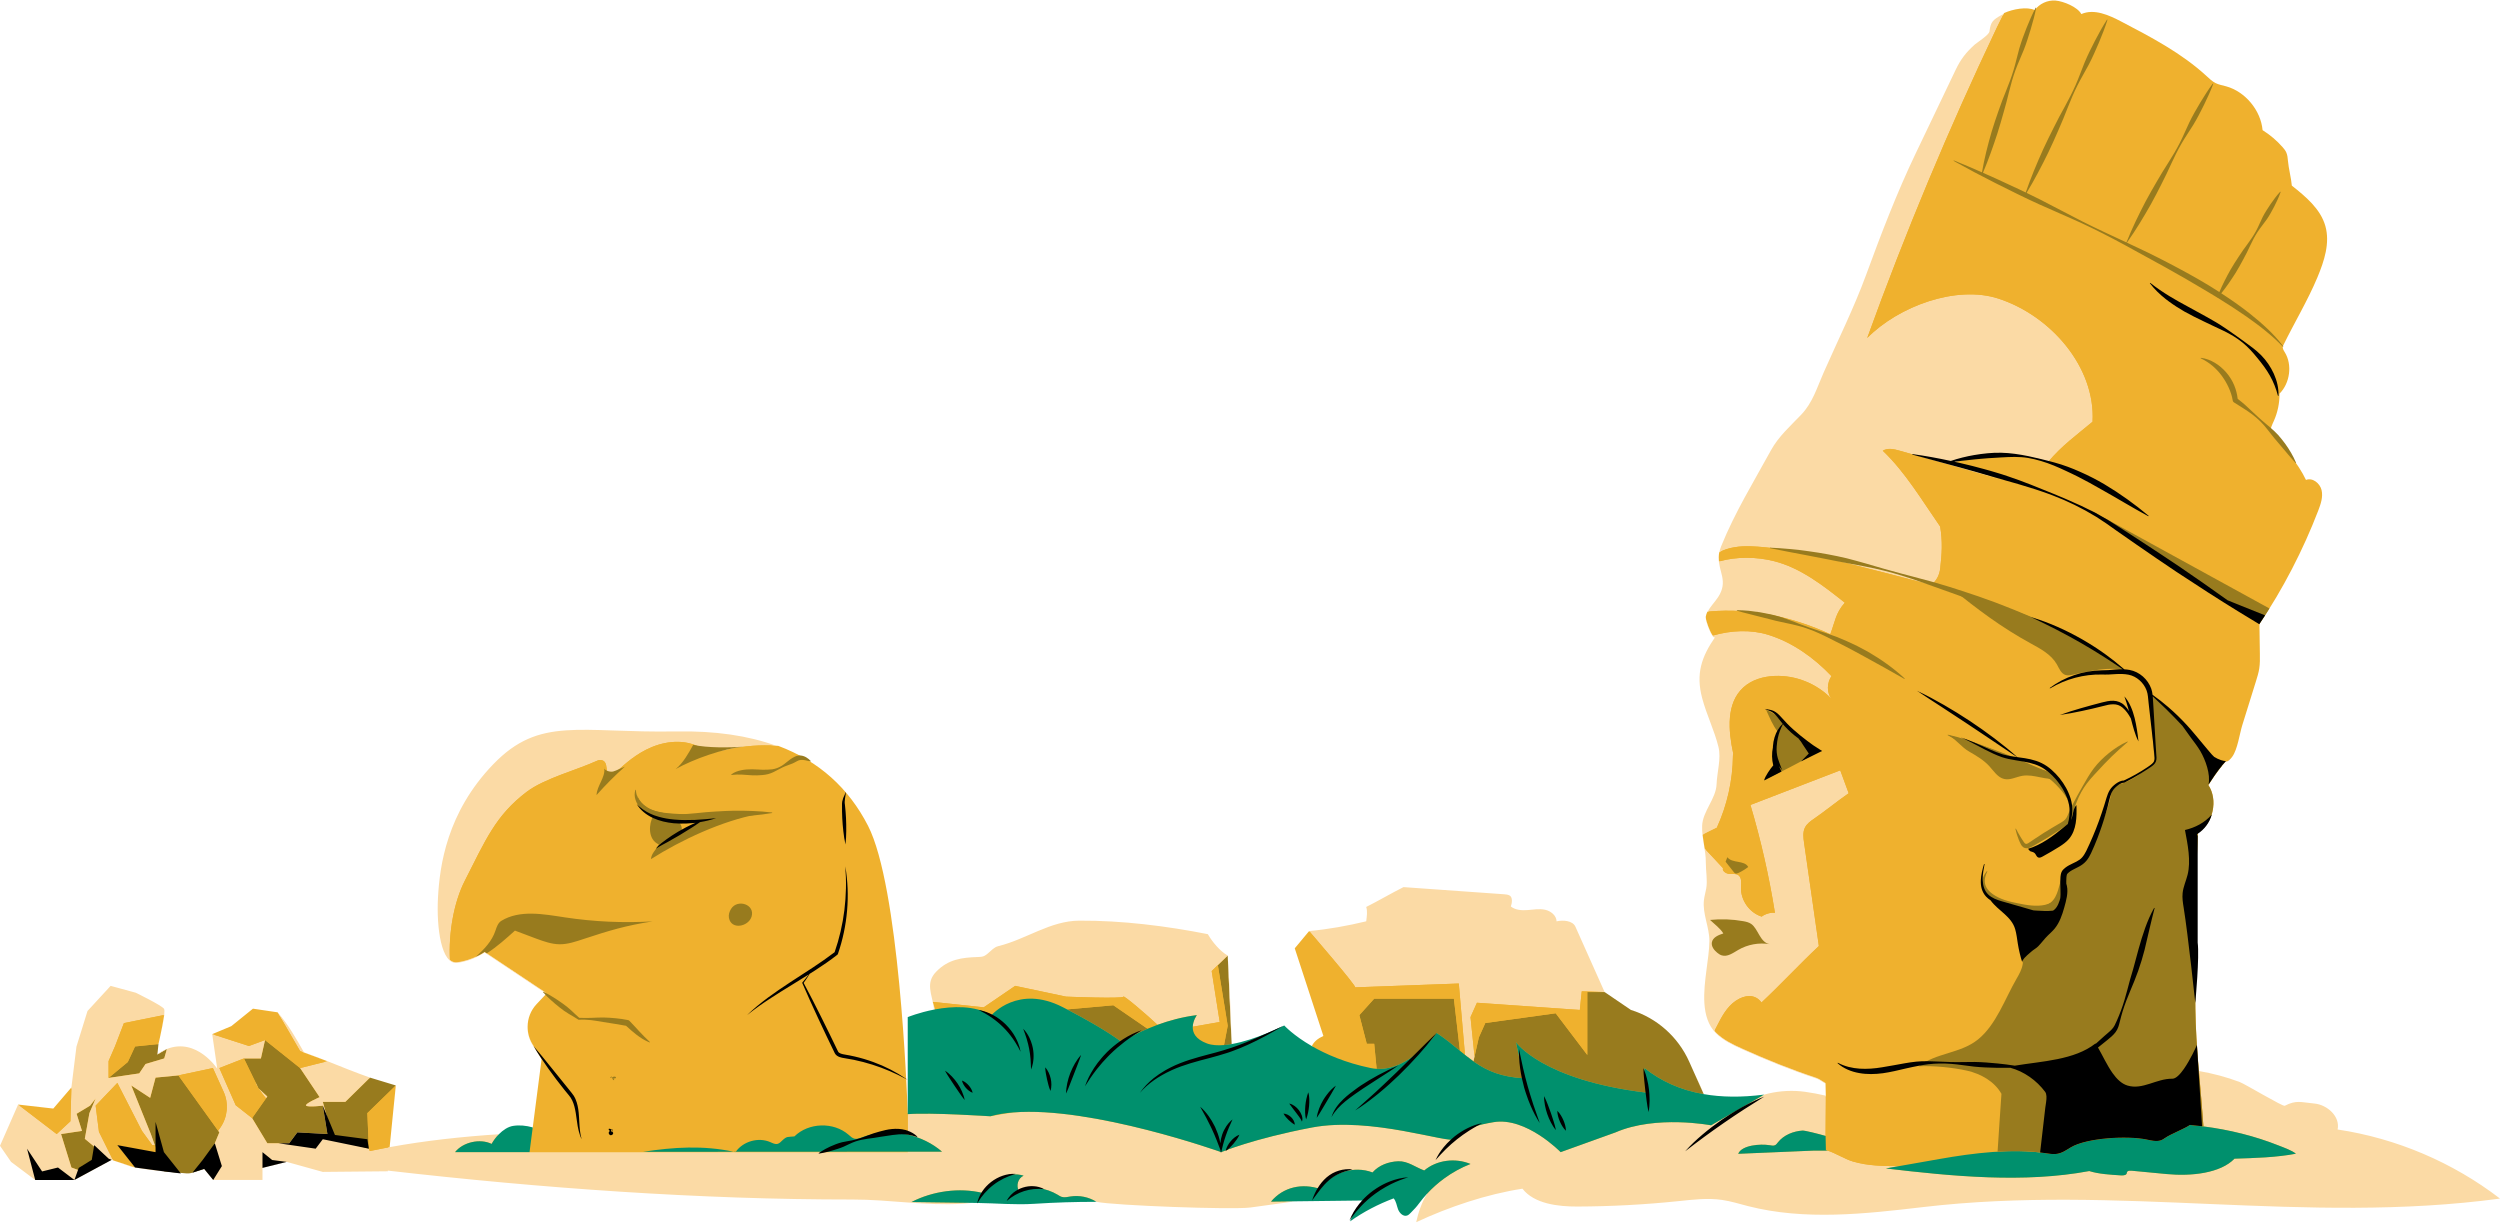 <?xml version="1.0" encoding="UTF-8" standalone="no"?><svg xmlns="http://www.w3.org/2000/svg" xmlns:xlink="http://www.w3.org/1999/xlink" fill="#000000" height="245" preserveAspectRatio="xMidYMid meet" version="1" viewBox="0.0 -0.1 500.0 245.0" width="500" zoomAndPan="magnify"><g><g id="change1_1"><path d="M467.489,225.985l-0.198-0.03l0.043-0.196 c0.261-1.205-0.229-2.199-0.686-2.82c-0.866-1.176-2.369-2.02-3.83-2.15 c-0.557-0.049-1.041-0.112-1.468-0.168c-0.604-0.078-1.126-0.146-1.626-0.146 c-0.883,0-1.663,0.216-2.692,0.748l-0.074,0.027h-0.046 c-0.404,0-2.307-1.056-5.394-2.796c-1.649-0.929-3.206-1.807-3.636-1.97 c-2.544-0.961-5.283-1.701-8.143-2.198l-0.143-0.025l-0.113-1.37 c-0.053-0.648-0.104-1.296-0.155-1.98l-0.125-1.978l-0.012-0.002l-0.026-0.379 c-0.02-0.287-0.039-0.573-0.056-0.86l-0.025-0.441 c-0.049-0.871-0.093-1.742-0.126-2.614l-0.007-0.227 c-0.037-1.026-0.06-1.942-0.07-2.8l-0.01-1.159 c0.035-0.37,0.849-9.094,0.476-12.043l0-21.187l0.026-0.679l0.08-0.053 c1.28-0.838,2.261-2.158,2.692-3.621l0.037-0.111l-0.004-0.002 c0.197-0.656,0.303-1.331,0.315-2.01v-0.12 c0.003-0.156,0.001-0.312-0.006-0.468c-0.004-0.074-0.009-0.147-0.015-0.223 c-0.01-0.124-0.024-0.247-0.04-0.37l-0.005-0.04 c-0.008-0.063-0.016-0.126-0.027-0.189c-0.029-0.171-0.063-0.341-0.105-0.509 c-0.015-0.06-0.033-0.118-0.051-0.177l-0.022-0.074 c-0.029-0.099-0.059-0.198-0.094-0.296c-0.033-0.093-0.068-0.184-0.106-0.275 c-0.034-0.082-0.07-0.163-0.108-0.243l-0.019-0.042 c-0.036-0.078-0.072-0.156-0.112-0.232c-0.076-0.142-0.157-0.281-0.246-0.417 l-0.066-0.101l0.302-0.479c0.312-0.495,0.611-0.968,0.895-1.444l0.078-0.111 c0.139-0.197,0.282-0.393,0.425-0.589c0.069-0.094,0.138-0.186,0.207-0.279 c0,0,0.177-0.236,0.254-0.338c0.154-0.202,0.308-0.401,0.462-0.596 c0.232-0.293,0.46-0.575,0.691-0.85l0.258-0.274l0.093,0.012 c0.017,0.002,0.035,0.003,0.052,0.003c0.291,0,0.657-0.294,1.088-0.875 c0.725-0.977,1.144-2.792,1.514-4.394c0.158-0.686,0.308-1.334,0.468-1.848 l2.753-8.84c0.253-0.813,0.515-1.653,0.647-2.505 c0.149-0.964,0.134-1.962,0.119-2.927l-0.09-5.925l-0.037-0.027l0.035-0.052 l-0.001-0.068l0.048-0.003l0.016-0.025c0.327-0.485,0.65-0.975,0.97-1.469 l0.128-0.198c0.294-0.456,0.585-0.914,0.874-1.375 c3.848-6.154,7.125-12.728,9.74-19.541c0.502-1.308,0.967-2.693,0.661-3.992 c-0.258-1.091-1.3-2.012-2.276-2.012c-0.202,0-0.4,0.038-0.587,0.113 l-0.164,0.066l-0.075-0.16c-0.47-0.999-1.138-2.126-1.986-3.351l-0.082-0.119 l0.044-0.051c-0.514-1.225-1.216-2.446-2.145-3.728 c-0.409-0.542-0.873-1.156-1.377-1.708l-0.191-0.196 c-0.192-0.198-0.385-0.396-0.587-0.584c-0.183-0.169-0.371-0.333-0.558-0.497 l-0.164-0.143l0.03-0.113c0.116-0.437,0.335-0.911,0.495-1.257 c0.04-0.087,0.077-0.167,0.108-0.236c0.739-1.672,1.121-3.522,1.105-5.35 l-0.001-0.079l0.056-0.056c2.058-2.046,2.515-5.661,1.014-8.068 c-0.223-0.356-0.499-0.8-0.411-1.242l0.012-0.052l-0.003-0.004l0.01-0.023 l0.061-0.259l0.036,0.037c0.821-1.686,1.749-3.433,2.648-5.124 c1.478-2.783,3.006-5.66,4.176-8.466c1.379-3.311,2.524-6.833,1.575-10.155 c-0.923-3.231-3.552-5.522-6.639-7.972l-0.063-0.051l-0.007-0.081 c-0.059-0.713-0.225-1.596-0.385-2.449c-0.162-0.862-0.329-1.754-0.39-2.487 c-0.048-0.575-0.097-1.169-0.342-1.687c-0.171-0.361-0.438-0.68-0.676-0.95 c-1.153-1.314-2.489-2.45-3.971-3.377l-0.08-0.05l-0.008-0.093 c-0.338-3.86-3.398-7.553-7.12-8.591c-0.195-0.054-0.392-0.103-0.589-0.151 c-0.535-0.131-1.088-0.267-1.596-0.523c-0.638-0.321-1.164-0.808-1.674-1.28 l-0.135-0.125c-5.005-4.614-11.134-7.813-17.061-10.906 c-1.886-0.984-3.891-1.895-5.778-1.895c-0.73,0-1.415,0.139-2.036,0.412 l-0.162,0.071l-0.081-0.157c-0.686-1.336-3.475-2.482-5.02-2.602 c-0.107-0.008-0.216-0.012-0.323-0.012c-1.281,0-2.555,0.581-3.407,1.555 l-0.466,0.532l0.033-0.165l-0.086-0.038c-0.466-0.208-1.068-0.313-1.788-0.313 c-1.286,0-2.847,0.343-4.09,0.897l-0.088,0.172l-0.057,0.027 c-0.147,0.069-0.289,0.139-0.419,0.212c-1.689,0.947-2.104,1.348-2.303,3.121 c-0.065,0.573-1.065,1.337-2.267,2.205c-0.331,0.239-0.616,0.445-0.76,0.574 c-1.764,1.591-2.779,2.933-3.744,4.952l-8.064,16.867 c-3.823,7.996-7.126,16.697-9.853,24.153c-1.671,4.57-3.803,9.226-5.864,13.729 c-0.88,1.923-1.79,3.91-2.647,5.855c-0.292,0.662-0.562,1.325-0.823,1.966 c-0.958,2.351-1.863,4.571-3.69,6.483c-0.426,0.446-0.863,0.888-1.302,1.331 c-1.726,1.745-3.511,3.549-4.698,5.717c-0.805,1.47-1.638,2.948-2.443,4.378 c-2.668,4.737-5.427,9.636-7.522,14.823c-0.159,0.394-0.276,0.778-0.356,1.171 l-0.039,0.087c-0.048,0.29-0.073,0.58-0.077,0.886 c-0.032,0.993,0.197,1.871,0.419,2.72c0.429,1.641,0.834,3.19-0.571,5.343 c-0.25,0.382-0.544,0.752-0.856,1.143c-0.444,0.558-0.904,1.135-1.219,1.747 l-0.105,0.09c-0.134,0.297-0.221,0.577-0.265,0.851 c-0.002,0.012-0.004,0.041-0,0.144c-0.078,0.695,1.159,3.724,1.532,3.811 l0.309,0.213c-2.565,3.72-3.889,7.032-2.57,12.042 c0.42,1.593,1.01,3.168,1.581,4.692c0.615,1.641,1.251,3.337,1.68,5.07 c0.386,1.56,0.143,3.274-0.092,4.931c-0.127,0.894-0.247,1.738-0.275,2.562 c-0.054,1.518-0.772,2.913-1.467,4.262c-0.676,1.312-1.375,2.669-1.425,4.102 c-0.044,1.253,0.164,2.525,0.364,3.755c0.19,1.163,0.387,2.365,0.376,3.567 c-0.006,0.608,0.042,1.234,0.092,1.896c0.085,1.123,0.174,2.285-0.019,3.354 c-0.055,0.303-0.123,0.603-0.191,0.904c-0.102,0.448-0.207,0.91-0.26,1.369 c-0.172,1.474,0.179,2.971,0.517,4.418c0.285,1.218,0.579,2.477,0.577,3.746 c-0.002,1.396-0.245,3.22-0.46,4.83c-0.052,0.392-0.102,0.767-0.145,1.11 l-0.012,0.093c-0.488,3.901-1.155,9.244,1.873,12.278 c1.386,1.389,3.148,2.246,5.141,3.145c5.303,2.392,10.169,4.311,14.877,5.867 c0.375,0.124,0.838,0.42,1.245,0.68c0.22,0.14,0.427,0.273,0.6,0.366 l0.094,0.051l0.004,0.106c0.037,0.875,0.05,1.746,0.056,2.407l0.003,0.237 l-0.232-0.052c-1.51-0.342-2.862-0.593-4.134-0.77 c-0.877-0.122-1.777-0.184-2.675-0.184c-1.528,0-3.07,0.177-4.581,0.526 c-0.209,0.049-0.636,0.16-0.867,0.219c-2.098,0.272-4.134,0.41-6.051,0.41 c-2.124,0-4.171-0.169-6.084-0.503l-0.1-0.018l-0.04-0.093 c-0.555-1.29-1.158-2.671-1.817-4.043l-1.107-2.47 c-2.197-4.902-6.4-8.627-11.53-10.22l-0.027-0.008l-5.325-3.622l-0.022-0.049 c-0.786-1.755-1.595-3.569-2.403-5.383c-1.17-2.625-2.339-5.251-3.441-7.693 c-0.444-0.983-1.826-1.089-2.4-1.089c-0.389,0-0.789,0.044-1.154,0.127 l-0.223,0.051l-0.006-0.229c-0.03-1.102-1.102-1.908-2.146-2.135 c-0.341-0.074-0.71-0.11-1.131-0.11c-0.508,0-1.033,0.053-1.541,0.104 c-0.258,0.026-0.516,0.052-0.773,0.072c-0.267,0.02-0.511,0.03-0.746,0.03 c-1.177,0-2.073-0.258-2.739-0.787l-0.106-0.084l0.047-0.127 c0.229-0.623,0.376-1.716-0.206-1.992c-0.323-0.153-0.701-0.18-1.067-0.206 l-19.984-1.419c-1.217,0.613-2.466,1.296-3.673,1.956 c-1.181,0.646-2.401,1.313-3.595,1.917c0.207,0.791,0.106,1.618,0.009,2.42 l-0.059,0.505l-0.128,0.031c-3.947,0.956-7.771,1.612-11.368,1.95 c-0.596,0.678-0.996,1.178-1.385,1.665l-1.371,1.645l5.746,17.588l-0.154,0.069 c-1.104,0.495-1.83,1.13-2.221,1.941l-0.088,0.183l-0.175-0.101 c-3.226-1.862-5.034-3.618-5.461-4.057c-0.056,0.028-0.131,0.065-0.222,0.109 l-0.011-0.02c-0.585,0.263-1.168,0.529-1.751,0.794l-1.286,0.583 c-1.854,0.758-4.605,1.756-7.175,2.207l-0.21,0.037l-0.032-0.729 c-0.146-5.709-0.401-11.455-0.756-17.081c-1.531-0.898-3.056-2.744-3.922-4.226 c-9.044-1.782-17.479-2.685-25.073-2.685l-0.495,0.001 c-3.501,0.018-6.549,1.338-9.775,2.737c-2.05,0.888-4.171,1.807-6.422,2.363 c-0.584,0.144-1.035,0.557-1.513,0.994c-0.165,0.151-0.331,0.302-0.502,0.443 c-0.237,0.194-0.481,0.394-0.779,0.525c-0.419,0.184-0.884,0.199-1.294,0.213 c-3.051,0.099-5.774,0.382-8.201,2.856c-1.636,1.668-1.259,3.29-0.822,5.17 c0.133,0.574,0.272,1.167,0.356,1.786c0.013,0.096,0.024,0.193,0.035,0.29 l0.045,0.38l-0.172,0.034c-2.588,0.505-4.604,1.253-5.098,1.444v18.907 l-0.012,0.165l-0.368,0.051l-0.007-0.208c-0.03-0.875-0.12-3.264-0.293-6.591 l-0.005-0.093c-0.625-11.957-2.618-40.817-7.613-50.545 c-1.216-2.368-2.661-4.549-4.297-6.486l-0.134-0.157 c-2.059-2.406-4.478-4.485-7.191-6.18l0.092-0.199 c-0.221-0.218-0.451-0.399-0.701-0.55c-0.335-0.206-0.683-0.331-1.036-0.371 c-0.055-0.007-0.111-0.009-0.168-0.009l-0.124,0.002l-0.044-0.023 c-1.34-0.713-2.759-1.354-4.221-1.904c-0.074-0.005-0.433-0.026-0.433-0.026 l-0.025-0.009c-5.236-1.898-11.445-2.86-18.454-2.86 c-0.474,0-0.951,0.004-1.433,0.013c-0.945,0.017-1.919,0.025-2.892,0.025 c-3.465,0-6.572-0.107-9.313-0.202c-2.237-0.077-4.351-0.15-6.269-0.15 c-7.405,0-12.468,1.089-18.005,6.831c-9.064,9.399-10.619,19.611-11,26.475 c-0.264,4.75,0.279,10.398,2.087,12.309c0.395,0.418,0.837,0.629,1.313,0.629 c0.063,0,0.126-0.004,0.191-0.011c3.021-0.336,5.414-2.021,5.438-2.038 l0.106-0.075l12.051,8.034l-0.092,0.161c0.073,0.079,0.148,0.157,0.224,0.234 l0.238,0.247l-1.887,2.005c-1.118,1.187-1.738,2.743-1.747,4.384 c-0.032,1.255,0.301,2.482,0.961,3.549l1.834,2.963l-1.798,13.873l-0.209-0.059 c-0.917-0.258-1.812-0.388-2.662-0.388c-0.405,0-0.803,0.03-1.182,0.09 c-0.878,0.139-1.852,0.712-2.744,1.615l-0.05,0.051l-0.071,0.005 c-8.079,0.531-15.219,1.375-21.827,2.579l-0.434,0.078l0.219-0.329l0.838-8.385 c0.157-1.273,0.284-2.533,0.378-3.749l-5.003-1.52 c-2.326-0.809-4.646-1.735-6.889-2.63c-0.55-0.219-1.101-0.439-1.655-0.659 c-1.368-0.541-2.994-1.176-4.681-1.775l-0.066-0.023l-0.263-0.46 c-1.474-2.581-2.997-5.25-4.973-7.517l-4.787-0.71l-4.285,3.462l-3.712,1.552 l0.985,6.772l-0.343,0.13c-0.029-0.044-2.915-4.386-7.254-4.386 c-0.855,0-1.723,0.169-2.579,0.502l-0.034,0.014 c-0.604,0.238-1.219,0.566-1.828,0.976l-0.332,0.223l0.218-2.138l-0.038,0.006 l0.066-0.275c0.105-0.442,0.208-0.893,0.309-1.355 c0.453-1.971,0.735-3.464,0.84-4.437c0.102-0.952-0.002-1.11-0.014-1.125 c-0.473-0.579-4.18-2.462-5.536-3.126l-4.919-1.342l-4.52,4.913l-2.193,7.056 l-1.013,8.214l-3.722,4.342l-7.002-0.8l-3.523,8.027l2.136,3.105l4.753,3.565 h7.735l7.473-4.04l4.076,1.428c0.001,0,0.239,0.048,0.655,0.122 c1.017,0.181,3.069,0.517,5.408,0.727l0.414,0.056l2.877,0.348l-0.08-0.1 l1.609,0.142c0.086,0.008,0.173,0.011,0.259,0.011 c0.306,0,0.609-0.048,0.901-0.142l2.465-0.795l1.835,2.243h9.579v-2.373 l5.018-1.255l7.255,2.018l12.757-0.124l-0.047-0.17l0.276,0.032 c33.446,3.838,64.654,5.785,92.755,5.785h0.191c3.232,0,6.397,0.241,9.457,0.473 c3.005,0.229,6.112,0.465,9.228,0.465c1.172,0,2.266-0.032,3.347-0.098 c0.552-0.034,1.143-0.089,1.832-0.172l1.299,0.02 c1.216,0.022,2.431,0.073,3.608,0.122c1.535,0.064,3.123,0.131,4.689,0.131 c1.036,0,1.976-0.028,2.874-0.087c3.998-0.26,8.06-0.393,12.072-0.393 l0.39,0l0.019,0.004c2.795,0.587,18.449,1.266,26.553,1.266 c2.067,0,3.509-0.046,4.171-0.134c3.375-0.447,6.312-0.853,9.003-1.241 l13.789-0.168l-0.291,0.319c-0.22,0.241-0.415,0.47-0.598,0.701 c-0.672,0.841-1.217,1.717-1.626,2.614l0.137,0.08 c-0.021,0.048-0.042,0.095-0.062,0.142c2.486-1.708,5.26-3.142,8.258-4.268 l0.124-0.047l0.085,0.102c0.385,0.459,0.541,1.01,0.691,1.543 c0.065,0.231,0.133,0.47,0.219,0.699c0.214,0.572,0.746,1.181,1.311,1.181 c0.086,0,0.172-0.014,0.256-0.043c0.26-0.088,0.476-0.313,0.667-0.511 l0.294-0.304c0.573-0.591,0.834-0.861,1.418-1.645 c0.471-0.633,0.987-1.254,1.533-1.848l0.298,0.226 c-1.078,1.734-1.706,3.754-2.057,5.256c6.983-3.222,14.41-5.546,20.953-6.553 l0.109-0.017l0.068,0.087c1.825,2.354,5.329,3.498,10.711,3.498l0.143-0 c6.7-0.025,13.476-0.387,20.14-1.077l0.617-0.065 c1.747-0.184,3.552-0.373,5.331-0.373c1.035,0,1.972,0.063,2.863,0.192 c1.32,0.191,2.625,0.546,3.886,0.888c0.435,0.118,0.87,0.236,1.307,0.348 c4.538,1.164,9.489,1.73,15.137,1.73c6.75,0,13.704-0.816,19.839-1.537 c8.403-0.987,17.475-1.466,27.734-1.466c9.566,0,19.225,0.41,28.565,0.805 c9.32,0.395,18.958,0.804,28.483,0.804c0,0,0.001,0,0.002,0 c11.362,0,20.952-0.566,30.132-1.781C490.171,232.395,479.104,227.728,467.489,225.985 z" fill="#efb12e"/></g><g id="change2_1"><path d="M329.204,218.423c-20.851-2.542-26.015-10.088-26.015-10.088 l1.52,7.216c-4.43-0.248-7.241-1.48-9.678-3.144v-0 c-0.115-0.079-0.23-0.159-0.344-0.24l0.004-0.016l0.217-0.956l0.865-3.817 l1.289-2.874l14.077-1.948l6.321,8.331v-12.575h3.465l0,0l5.258,3.576 c5.184,1.61,9.425,5.37,11.645,10.323l1.107,2.471l1.813,4.045 c-4.747-0.829-8.623-2.653-11.853-5.214 C328.532,216.267,329.406,214.992,329.204,218.423z M274.841,199.631l-2.971,3.295 l1.485,5.74h1.485l0.487,4.999c6.623,0.405,11.998-7.178,11.998-7.178 c1.79,1.182,3.253,2.412,4.659,3.571l-1.211-10.427H274.841z M245.546,191.015 l-1.978,1.908l1.978,12.132l-0.744,3.861c0.46-0.038,0.932-0.1,1.412-0.181 c0.036-0.006,0.073-0.012,0.109-0.018c0.003-0,0.006-0.001,0.009-0.001 l-0.023-0.512L245.546,191.015z M213.411,201.779 c8.258,4.304,10.918,6.555,10.918,6.555s1.979-1.32,5.183-2.683l0-0 l-6.842-4.7L213.411,201.779z M61.226,221.033c-0.405-0.35,2.701-1.7,2.701-1.7 l-3.901-5.821l-7.019-5.598l-0.827,3.675h-3.397l2.318,4.764l0.585,1.202 l0.001,0.001l0.001,0.001l1.776,1.641l-0.263,0.373l-2.779,3.952l3.042,5.031 h4.388l1.62-2.177l6.015,0.332l-0.926-5.676 C64.559,221.033,61.631,221.383,61.226,221.033z M74.021,215.429l-0.024-0.007 l-4.939,4.856h-4.498l2.068,7.468l7.14,1.89l-0.298-7.107l5.691-5.538 L74.021,215.429z M35.678,214.982l-4.566,0.44l-1.078,4.046l-3.781-2.477 l3.916,9.718l0.792,2.216l0.58,1.623l1.293,3.617l0.008,0.022l4.413,0.39 c0.417,0.037,0.836-0.01,1.234-0.139l1.889-0.609l0.454-0.146l3.036-7.305 l-0.237-0.329L35.678,214.982z M17.882,222.529l1.246-2.926l-1.111,1.43 l-2.701,1.623l1.08,3.426l-4.186,0.627l2.07,6.693l2.116,0.784l5.317-2.566 l-4.751-3.963L17.882,222.529z M27.845,214.581l1.268-1.883l3.729-1.109 l0.546-1.9l0.002-0.008l-0.037,0.022l-1.874,1.093l0.01-0.099l0.202-1.985 l-0.001,0l-0.012,0.001l-4.669,0.478l-1.451,3.114l-3.844,3.181 L27.845,214.581z" fill="#987b1e"/></g><g id="change3_1"><path d="M439.565,166.494c-0.385,8.787-0.546,17.574-0.547,26.365 c-0.001-8.835,0.16-17.667,0.547-26.498c1.933-1.084,3.039-3.346,3.118-5.61 C442.643,163.06,441.535,165.389,439.565,166.494z M65.484,212.143 c-1.545-0.611-3.101-1.214-4.687-1.778c-1.589-2.781-3.157-5.591-5.268-7.999 l4.497,7.754L65.484,212.143z M51.685,217.555l-0.585-1.202 c0.014,0.054,0.022,0.099,0.022,0.131 C51.122,216.664,51.361,217.077,51.685,217.555z M442.835,155.137 c-0.426,0.603-0.828,1.203-1.179,1.762c0.015,0.022,0.026,0.046,0.041,0.069 C442.1,156.327,442.486,155.724,442.835,155.137z M53.2,219.571l0.263-0.373 l-1.776-1.641C52.168,218.267,52.836,219.117,53.2,219.571z M271.02,197.372 c0.424-0.033,20.74-0.768,20.74-0.768l1.241,14.283l1.688,1.265l0.217-0.956 l-0.805-7.872l1.289-2.874l20.574,1.439l0.385-3.727l4.575,0.151l0,0 c-1.924-4.294-3.98-8.946-5.844-13.077c-0.551-1.22-2.461-1.364-3.766-1.068 c-0.032-1.171-1.15-2.065-2.294-2.314c-1.145-0.249-2.33-0.027-3.498,0.062 c-1.168,0.089-2.438,0.013-3.354-0.717c0.265-0.722,0.392-1.896-0.302-2.227 c-0.35-0.166-0.747-0.197-1.134-0.224c-6.679-0.474-13.357-0.949-20.036-1.423 c-2.472,1.242-4.982,2.725-7.454,3.967c0.291,0.918,0.109,1.914,0.001,2.87 c-3.736,0.905-7.587,1.597-11.415,1.952 C261.827,186.115,271.523,197.344,271.02,197.372z M91.4,192.47 c3.109-0.345,5.526-2.072,5.526-2.072l12.357,8.238l0.077-0.082l-12.434-8.289 c0,0-2.418,1.727-5.526,2.072c-0.53,0.059-0.998-0.108-1.411-0.448 c-0.303-5.412,0.796-11.57,2.958-15.81c4.164-8.167,6.176-13.1,12.388-17.807 c3.552-2.691,10.043-4.373,14.095-6.227c0.286-0.131,0.609-0.188,0.914-0.114 c1.547,0.373,0.488,2.886,1.729,3.503c2.172-2.148,4.382-4.182,7.133-5.585 c3.162-1.612,7.036-2.216,10.263-0.739c0.754,0.345,1.468,0.799,2.271,1.004 c1.342,0.342,2.746-0.049,4.098-0.354c3.07-0.692,6.239-0.922,9.379-0.714 c-5.592-2.027-12.219-2.997-19.953-2.859 c-19.342,0.345-27.286-3.109-36.611,6.562 c-9.325,9.671-10.707,20.378-11.052,26.595 C87.256,185.562,88.292,192.815,91.4,192.47z M186.797,201.823 c0.076-0.015,0.154-0.029,0.231-0.043l-0.481-1.507l10.203,1.09l6.288-4.289 l10.184,2.152c0,0,11.458,0.468,11.458,0c0-0.391,4.849,3.77,6.827,5.638 c2.265-0.826,4.946-1.574,7.865-1.938c0,0-0.776,1.057-0.821,2.323l5.392-0.954 l-1.606-10.18l3.213-3.1c-1.542-0.866-3.103-2.748-3.983-4.282 c-8.359-1.651-17.168-2.748-25.689-2.704c-5.843,0.03-10.568,3.705-16.24,5.105 c-0.842,0.208-1.419,0.924-2.089,1.473c-0.23,0.188-0.463,0.379-0.736,0.499 c-0.381,0.167-0.809,0.183-1.225,0.197c-3.247,0.105-5.907,0.444-8.328,2.912 c-2.224,2.267-0.878,4.482-0.518,7.113 C186.761,201.493,186.776,201.658,186.797,201.823z M31.478,210.796l1.874-1.093 c-0.603,0.238-1.225,0.565-1.864,0.995L31.478,210.796z M106.511,208.883 l1.799,2.906l0.014-0.11l-1.813-2.929c-0.672-1.086-0.995-2.307-0.989-3.519 C105.491,206.486,105.814,207.757,106.511,208.883z M366.058,126.743 c0.989-2.616,1.051-4.207,2.903-6.302c-4.319-3.433-8.813-6.955-14.161-8.311 c-3.476-0.881-7.483-0.938-11.01,0.06c-0.032-0.269-0.047-0.546-0.044-0.833 c-0.094,2.91,1.972,4.759-0.122,7.966c-0.609,0.933-1.543,1.856-2.084,2.907 c0.121-0.012,0.242-0.024,0.362-0.035 C350.156,121.47,358.542,123.26,366.058,126.743z M350.184,109.162 c6.81,0.273,13.477,1.939,20.088,3.596c4.987,1.25,10.653,2.699,15.99,4.121 c1.043-0.836,1.629-1.972,1.779-3.3c0.338-2.988,0.494-5.239-0.002-8.361 c-3.527-5.066-7.001-10.932-11.488-15.171c0.997-0.624,2.289-0.32,3.42,0.004 c6.555,1.878,13.109,3.756,19.663,5.633c0.435,0.125,0.872,0.245,1.31,0.365 c-3.719-1.218-7.373-2.397-10.787-3.567c5.167-1.11,14.608-2.262,19.465-0.179 c2.708-3.254,5.644-5.338,8.89-8.056c0.592-10.955-8.354-21.182-18.777-24.61 c-8.454-2.78-20.049,1.523-26.293,7.864c7.63-21.095,16.285-41.819,25.924-62.075 c0.432-0.907,0.884-1.826,1.359-2.741c-0.151,0.071-0.297,0.143-0.43,0.218 c-1.666,0.934-2.185,1.367-2.398,3.264c-0.083,0.74-2.419,2.167-2.966,2.66 c-1.708,1.54-2.777,2.897-3.788,5.01c-0.755,1.58-1.511,3.16-2.266,4.74 c-1.807,3.779-3.613,7.558-5.42,11.337c-0.126,0.263-0.252,0.526-0.377,0.789 c-3.678,7.693-6.881,16.024-9.86,24.17c-2.385,6.521-5.649,13.089-8.507,19.573 c-1.349,3.061-2.175,5.985-4.477,8.395c-2.129,2.228-4.529,4.35-6.029,7.088 c-3.487,6.364-7.245,12.462-9.975,19.221c-0.171,0.423-0.289,0.823-0.366,1.204 C345.641,109.347,348.066,109.077,350.184,109.162z M260.39,187.839l1.438-1.724 C261.203,186.823,260.796,187.331,260.39,187.839z M245.546,191.015l0.763,17.189 C246.162,202.471,245.909,196.739,245.546,191.015z M23.469,228.925l3.539,4.477 c1.074,0.192,3.336,0.56,5.826,0.762l-1.293-3.617L23.469,228.925z M78.77,220.899c0.16-1.299,0.292-2.602,0.39-3.908L78.77,220.899z M32.842,202.897c-0.258,1.565-0.538,3.052-0.844,4.459 C32.359,205.789,32.718,204.053,32.842,202.897z M500,239.616 c-39.013,5.26-76.27-2.892-115.368,1.699 c-11.672,1.37-23.661,2.723-35.045-0.198c-1.718-0.441-3.418-0.978-5.173-1.233 c-2.901-0.42-5.849-0.056-8.765,0.246c-6.696,0.694-13.427,1.054-20.159,1.078 c-3.847,0.014-8.645-0.53-11.003-3.57c-7.165,1.103-14.679,3.632-21.248,6.698 c0.417-1.923,1.12-4.005,2.164-5.686c1.038-1.129,2.19-2.152,3.428-3.057 c0.003-0.002,0.005-0.004,0.008-0.006c1.621-1.183,3.391-2.163,5.261-2.892 c-3.031-1.263-6.744-0.818-9.255,1.299c-1.801-0.663-3.293-1.915-5.211-1.841 c-1.918,0.074-3.872,0.788-5.132,2.236c-3.696-1.428-8.262-0.004-10.427,3.314 c-3.655-1.221-7.396-0.428-9.879,2.519l4.864-0.059 c-2.479,0.36-5.398,0.765-8.981,1.24c-3.584,0.475-27.25-0.391-30.788-1.135 c-1.533-0.967-3.423-1.354-5.213-1.068c-0.576,0.092-1.174,0.25-1.732,0.078 c-0.307-0.094-0.575-0.282-0.851-0.447c-2.086-1.248-5.599-2.077-7.746-0.697 c-0.532-1.171-0.188-2.548,0.972-3.104c-3.071-0.935-6.485,0.751-8.219,3.453 c-4.67-1.11-9.946-0.379-14.211,1.823c4.028,0.056,8.056,0.113,12.084,0.169 c-0.612,0.075-1.219,0.135-1.818,0.171c-7.541,0.459-14.506-0.842-22.061-0.84 c-30.619,0.009-62.263-2.264-92.95-5.786l0.038,0.137l-13.027,0.126l-7.233-2.011 l-4.827,1.207v2.414h-9.856l-1.81-2.213l3.036-7.305l-0.237-0.329l0.418-0.595 c1.483-2.109,1.74-4.844,0.678-7.193l-2.148-4.747l-6.902,1.47l-4.566,0.44 l-1.078,4.046l-3.781-2.477l3.916,9.718l0.792,2.216h-0.508l-2.076-2.86 l-4.908-9.581l-4.341,4.549l0.661,5.221l2.838,5.723l4.381,1.426 c-0.419-0.075-0.659-0.123-0.659-0.123l-4.023-1.408l-7.442,4.023H7.04 l-4.828-3.621L0,229.058l3.621-8.249l7.717,5.9l2.746-2.557l0.197-6.763 l1.006-8.157l2.212-7.13l4.626-5.029l5.029,1.372c0,0,5.029,2.45,5.632,3.188 c0.121,0.148,0.125,0.616,0.056,1.263l-8.058,1.623l-1.755,4.579l-1.316,3.025 v3.363l6.132-0.906l1.268-1.883l3.729-1.109l0.546-1.9 c5.965-2.321,10.059,3.956,10.059,3.956l-1.006-6.916l7.348,2.37l3.217-1.185 l-0.827,3.675h-3.397l-4.914,1.923l3.276,7.437l3.276,2.574l3.042,5.031h4.388 l1.62-2.177l6.015,0.332l-0.926-5.676c0,0-2.928,0.35-3.333,0 c-0.405-0.35,2.701-1.7,2.701-1.7l-3.901-5.821l5.46-1.368 c2.846,1.127,5.654,2.282,8.535,3.285l-0.024-0.007l-4.939,4.856h-4.498 l2.068,7.468l7.14,1.89l0.197,0.471c1.096-0.231,2.195-0.45,3.295-0.655 c0.223-0.042,0.445-0.084,0.668-0.124c7.209-1.313,14.503-2.098,21.848-2.582 c-0.594,0.6-1.098,1.286-1.451,1.935c-2.299-1.127-5.735-0.368-7.314,1.649 h14.896h0.017h7.626h67.997v-0.097l6.851-0.004 c-1.955-1.685-4.337-2.834-6.851-3.407v-4.09 c4.643-0.367,16.529,0.426,16.529,0.426c1.518-0.3,3.045-0.556,4.578-0.769 c15.775-1.284,41.594,7.94,41.594,7.94s6.372-2.692,18.16-4.93 c11.788-2.238,27.367,3.292,28.586,2.349c1.22-0.943,1.22-2.309,7.723-3.413 c6.504-1.104,13.414,5.994,13.414,5.994l10.975-3.951 c8.13-3.532,19.11-1.413,19.11-1.413l10.615-6.144 c0.209-0.055,0.638-0.167,0.849-0.216c2.396-0.554,4.888-0.685,7.324-0.346 c1.368,0.19,2.756,0.458,4.149,0.773c-0.008-0.806-0.023-1.609-0.056-2.4 c-0.506-0.273-1.269-0.853-1.815-1.034c-5.07-1.676-10.027-3.679-14.895-5.874 c-1.863-0.84-3.754-1.737-5.197-3.183c-3.117-3.124-2.409-8.568-1.914-12.527 c0.214-1.717,0.601-4.188,0.603-5.918c0.004-2.765-1.412-5.44-1.093-8.186 c0.09-0.771,0.315-1.52,0.453-2.284c0.298-1.651-0.091-3.54-0.076-5.218 c0.022-2.458-0.827-4.87-0.74-7.326c0.105-2.951,2.789-5.413,2.893-8.365 c0.084-2.404,0.951-5.106,0.372-7.441c-0.825-3.331-2.386-6.441-3.261-9.759 c-1.285-4.876-0.136-8.233,2.596-12.197c-0.481,0.697-1.954-3.216-1.874-3.938 c0.049,0.731,0.827,2.893,1.405,3.634c3.657-1.055,7.636-1.244,11.161-0.131 c4.829,1.525,9.083,4.568,12.575,8.236c-0.907,1.342-1.001,3.292,0.014,4.554 c-2.912-3.046-7.166-4.76-11.376-4.583c-2.27,0.095-4.593,0.762-6.267,2.298 c-3.447,3.162-3.022,8.553-2.023,13.206c-0.037,0.13-0.051,0.276-0.052,0.406 c-0.05,4.969-1.156,9.925-3.224,14.443c-0.823,0.379-1.868,0.928-2.847,1.426 c0.104,0.911,0.272,1.819,0.412,2.729c1.221,1.309,2.442,2.619,3.664,3.928 c-0.216,0.57,0.656,1.124,1.264,1.163c0.608,0.039,1.279-0.113,1.786,0.225 c0.731,0.488,0.589,1.568,0.556,2.447c-0.096,2.569,1.687,5.094,4.141,5.861 c0.57-0.494,1.913-0.909,2.65-0.748c-1.16-7.292-2.799-14.507-4.902-21.585 c5.988-2.307,11.975-4.614,17.963-6.921c0.468,1.375,1.218,3.21,1.686,4.585 c-2.134,1.462-4.766,3.607-6.899,5.069c-0.716,0.491-1.461,1.014-1.848,1.792 c-0.459,0.923-0.324,2.017-0.178,3.037c0.986,6.886,1.972,13.772,2.959,20.658 c-3.819,3.571-7.655,7.72-11.474,11.291c-1.29-1.761-3.349-1.562-5.155-0.335 c-1.806,1.227-2.855,3.266-3.84,5.214c-0.135,0.267-0.272,0.534-0.411,0.802 c0.097,0.111,0.197,0.219,0.302,0.325c1.443,1.446,3.335,2.343,5.197,3.183 c4.867,2.195,9.825,4.198,14.895,5.874c0.546,0.18,1.309,0.76,1.815,1.034 c0.036,0.835,0.05,1.682,0.058,2.534c0.002,0.295,0.007,0.589,0.007,0.885 c0.002,2.224-0.053,4.48-0.049,6.703c0,0.156,0.003,0.311,0.004,0.466 c-0-0-0.001-0-0.001-0c-1.412-0.408-4.143-1.105-4.623-1.071 c-1.843,0.131-3.754,0.88-4.926,2.377c-0.162,0.206-0.318,0.433-0.554,0.547 c-0.336,0.164-0.732,0.059-1.101-0c-1.865-0.3-5.547-0.025-6.274,1.718 l15.07-0.637h2.469h0.355c1.637,0.539,3.474,1.716,5.07,2.188 c2.955,0.873,6.049,0.904,9.151,0.925c-0.24,0.042-0.481,0.085-0.721,0.127 c-0.62,0.109-1.239,0.218-1.859,0.327c13.314,1.579,27.622,2.966,40.674,0.523 c1.878,0.592,4.238,0.733,6.286,0.862c0.431,0.027,0.967,0.003,1.151-0.274 c0.105-0.158,0.055-0.358,0.194-0.502c0.183-0.189,0.575-0.179,0.896-0.149 c2.326,0.221,4.651,0.442,6.977,0.664c4.939,0.47,10.737-0.166,13.55-3.078 c4.02-0.123,8.395-0.247,12.278-0.994c-0.849-0.687-2.417-1.226-3.542-1.672 c-4.642-1.841-9.722-3.121-14.958-3.786c-0.248-3.699-0.596-7.391-0.908-11.081 c2.786,0.485,5.531,1.208,8.177,2.207c1.077,0.407,8.616,4.944,8.997,4.748 c2.345-1.21,3.261-0.688,5.889-0.454c2.628,0.234,5.241,2.618,4.683,5.197 C479.279,227.564,490.571,232.368,500,239.616z M19.128,219.603l-1.111,1.43 l-2.701,1.623l1.08,3.426l-4.186,0.627l2.07,6.693l2.116,0.784l5.317-2.566 l-4.751-3.963l0.92-5.128L19.128,219.603z M181.547,222.358 c-0.004,0.001-0.008,0.001-0.012,0.002c0.008,0.238,0.012,0.369,0.012,0.371 V222.358z" fill="#fbdaa5"/></g><g id="change1_2"><path d="M73.469,222.529l5.691-5.538l-0.39,3.908l-0.842,8.428 l-0.001,0.001c-0.223,0.041-0.445,0.083-0.668,0.124 c-1.1,0.206-2.199,0.424-3.295,0.655l-0.197-0.471L73.469,222.529z M340.749,218.726c0.002,0,0.003,0.001,0.005,0.001 c-0.58-1.348-1.176-2.709-1.818-4.046L340.749,218.726z M294.686,212.167 l0.004-0.016l-1.654-1.24C293.579,211.348,294.124,211.769,294.686,212.167z M271.02,197.372c0.502-0.028-9.193-11.257-9.193-11.257l-1.438,1.724 l-1.438,1.725l5.726,17.527c-1.121,0.503-1.89,1.151-2.313,2.031 c2.807,1.62,6.712,3.34,11.785,4.39c0.397,0.082,0.789,0.129,1.179,0.153 l-0.487-4.999h-1.485l-1.485-5.74l2.971-3.295h15.933l1.211,10.427 c0.341,0.281,0.679,0.556,1.017,0.827l-1.241-14.281 C291.761,196.604,271.444,197.339,271.02,197.372z M293.002,210.887l0.034,0.025 c-0.011-0.009-0.023-0.018-0.034-0.027L293.002,210.887z M242.334,194.115 l1.606,10.18l-5.392,0.954c-0.041,1.156,0.526,2.485,2.854,3.345 c0.955,0.353,2.13,0.427,3.4,0.322l0.744-3.861l-1.978-12.132l1.978-1.908 L242.334,194.115z M315.965,201.888l-20.574-1.439l-1.289,2.874l0.805,7.872 l0.865-3.817l1.289-2.874l14.077-1.948l6.321,8.331v-12.575h3.465l-4.575-0.151 L315.965,201.888z M224.678,199.226c0,0.468-11.458,0-11.458,0l-10.184-2.152 l-6.288,4.289l-10.203-1.09l0.481,1.507c3.453-0.646,7.884-0.848,11.287,1.147 c0,0,5.284-6.194,14.227-1.597c0.297,0.153,0.586,0.303,0.87,0.45l9.26-0.828 l6.842,4.7l-0,0c0.62-0.264,1.285-0.529,1.992-0.787 C229.528,202.996,224.678,198.835,224.678,199.226z M60.025,210.12l-4.497-7.754 l-4.937-0.733l-4.328,3.497l-3.822,1.598l7.348,2.37l3.217-1.185l7.019,5.598 l5.46-1.368h0l-0.002-0.001L60.025,210.12z M51.685,217.556l-0.001-0.001 c-0.324-0.478-0.563-0.89-0.563-1.071c0-0.032-0.008-0.077-0.022-0.131 l-2.318-4.764l-4.914,1.923l3.276,7.437l3.276,2.574l2.779-3.952 c-0.364-0.454-1.032-1.304-1.514-2.015L51.685,217.556z M30.961,228.925h-0.508 l-2.076-2.86l-4.908-9.581l-4.341,4.549l0.661,5.221l2.838,5.723l4.381,1.426 l0,0v-0l-3.539-4.477l8.072,1.623L30.961,228.925z M42.58,213.512 l-6.902,1.47l7.953,11.065l0.418-0.595c1.483-2.109,1.74-4.844,0.678-7.193 L42.58,213.512z M23.03,209.099l-1.316,3.025v3.363l3.844-3.181l1.451-3.114 l4.669-0.478l0.012-0.001c0.106-0.443,0.209-0.895,0.309-1.357 c0.305-1.407,0.586-2.894,0.844-4.459c0-0,0-0,0-0l-8.058,1.623 L23.03,209.099z M3.621,220.809l7.717,5.9l2.746-2.557l0.197-6.763l-3.621,4.224 L3.621,220.809z M461.195,95.887c-1.498-3.183-4.563-6.854-6.943-9.445 c-0.432-0.47,0.272-1.798,0.53-2.381c0.753-1.702,1.138-3.567,1.121-5.428 c2.092-2.08,2.607-5.789,1.046-8.292c-0.244-0.391-0.54-0.86-0.339-1.274 c2.163-4.456,4.97-9.125,6.875-13.697c1.36-3.264,2.554-6.879,1.583-10.279 c-0.977-3.42-3.917-5.856-6.702-8.068c-0.12-1.446-0.654-3.489-0.774-4.935 c-0.05-0.598-0.103-1.21-0.36-1.752c-0.174-0.368-0.436-0.687-0.704-0.994 c-1.163-1.324-2.519-2.477-4.013-3.412c-0.344-3.937-3.45-7.694-7.256-8.755 c-0.724-0.202-1.48-0.323-2.151-0.661c-0.669-0.336-1.215-0.868-1.766-1.375 c-4.99-4.6-11.084-7.794-17.101-10.934c-2.485-1.297-5.411-2.618-7.976-1.488 c-0.725-1.411-3.591-2.581-5.172-2.704c-1.582-0.123-3.204,0.624-4.138,1.907 c-1.567-0.733-4.383-0.207-6.141,0.592c-0.03,0.058-0.058,0.115-0.088,0.173 c-0.475,0.915-0.928,1.834-1.359,2.741c-9.639,20.256-18.294,40.98-25.924,62.075 c6.244-6.341,17.839-10.644,26.293-7.864 c10.422,3.427,19.369,13.654,18.777,24.61c-3.246,2.718-6.182,4.802-8.89,8.056 c-4.857-2.083-14.298-0.931-19.465,0.179c3.414,1.171,7.067,2.35,10.787,3.567 c-0.438-0.12-0.875-0.241-1.31-0.365c-6.555-1.878-13.109-3.756-19.663-5.633 c-1.131-0.324-2.423-0.628-3.42-0.004c4.487,4.239,7.961,10.106,11.488,15.171 c0.496,3.122,0.34,5.373,0.002,8.361c-0.15,1.328-0.736,2.465-1.779,3.3 c-5.338-1.422-11.003-2.871-15.99-4.121c-6.611-1.657-13.278-3.322-20.088-3.596 c-2.118-0.085-4.543,0.185-6.317,1.191c-0.008,0.005-0.018,0.008-0.026,0.013 c-0.062,0.345-0.089,0.674-0.093,0.991c-0.004,0.287,0.012,0.564,0.044,0.833 c3.527-0.998,7.534-0.941,11.01-0.06c5.348,1.356,9.842,4.878,14.161,8.311 c-1.852,2.095-1.914,3.686-2.903,6.302c-7.517-3.484-15.902-5.273-24.155-4.547 c-0.12,0.011-0.241,0.022-0.362,0.035c-0.022,0.002-0.045,0.004-0.067,0.006 c-0.151,0.317-0.266,0.646-0.322,0.991c-0.006,0.039-0.006,0.093-0.001,0.153 c0.049,0.731,0.827,2.893,1.405,3.634c3.657-1.055,7.636-1.244,11.161-0.131 c4.829,1.525,9.083,4.568,12.575,8.236c-0.907,1.342-1.001,3.292,0.014,4.554 c-2.912-3.046-7.166-4.76-11.376-4.583c-2.27,0.095-4.593,0.762-6.267,2.298 c-3.447,3.162-3.022,8.553-2.023,13.206c-0.037,0.13-0.051,0.276-0.052,0.406 c-0.05,4.969-1.156,9.925-3.224,14.443c-0.823,0.379-1.868,0.928-2.847,1.426 c0.104,0.911,0.272,1.819,0.412,2.729c1.221,1.309,2.442,2.619,3.664,3.928 c-0.216,0.57,0.656,1.124,1.264,1.163c0.608,0.039,1.279-0.113,1.786,0.225 c0.731,0.488,0.589,1.568,0.556,2.447c-0.096,2.569,1.687,5.094,4.141,5.861 c0.57-0.494,1.913-0.909,2.65-0.748c-1.16-7.292-2.799-14.507-4.902-21.585 c5.988-2.307,11.975-4.614,17.963-6.921c0.468,1.375,1.218,3.21,1.686,4.585 c-2.134,1.462-4.766,3.607-6.899,5.069c-0.716,0.491-1.461,1.014-1.848,1.792 c-0.459,0.923-0.324,2.017-0.178,3.037c0.986,6.886,1.972,13.772,2.959,20.658 c-3.819,3.571-7.655,7.72-11.474,11.291c-1.29-1.761-3.349-1.562-5.155-0.335 c-1.806,1.227-2.855,3.266-3.84,5.214c-0.135,0.267-0.272,0.534-0.411,0.802 c0.097,0.111,0.197,0.219,0.302,0.325c1.443,1.446,3.335,2.343,5.197,3.183 c4.867,2.195,9.825,4.198,14.895,5.874c0.546,0.18,1.309,0.76,1.815,1.034 c0.036,0.835,0.05,1.682,0.058,2.534c0.002,0.295,0.007,0.589,0.007,0.885 c0.002,2.224-0.053,4.48-0.049,6.703c0,0.156,0.003,0.311,0.004,0.466 c0.005,0.948,0.021,1.891,0.06,2.82c0.116,0.032,0.236,0.076,0.355,0.115 c1.637,0.539,3.474,1.716,5.07,2.188c2.955,0.873,6.049,0.904,9.151,0.925 c2.729-0.481,5.457-0.961,8.186-1.442c6.695-1.179,14.448-2.164,21.292-1.14 c0.648,0.097,1.31,0.211,1.965,0.143c1.177-0.121,2.064-0.785,2.971-1.33 c3.167-1.903,11.259-2.356,15.118-1.57c0.946,0.193,1.983,0.467,2.872,0.167 c0.344-0.116,0.624-0.308,0.897-0.496c1.129-0.779,3.805-1.797,4.934-2.576 c0.898,0.077,1.792,0.177,2.682,0.291c0.003,0,0.006,0.001,0.009,0.001 c-0.248-3.699-0.596-7.391-0.908-11.081c-0.352-4.163-0.654-8.325-0.702-12.494 c-0.034-2.916-0.052-5.832-0.052-8.748c-0.001-8.835,0.16-17.667,0.547-26.498 c1.933-1.084,3.039-3.346,3.118-5.61c0.047-1.342-0.27-2.683-0.986-3.783 c-0.015-0.022-0.026-0.047-0.041-0.069c0.351-0.559,0.753-1.159,1.179-1.762 c0.728-1.032,1.527-2.072,2.261-2.929c0.514,0.084,1.025-0.528,1.336-0.946 c1.07-1.442,1.484-4.606,2.01-6.298c0.916-2.947,1.835-5.893,2.753-8.84 c0.259-0.833,0.52-1.67,0.653-2.532c0.151-0.977,0.136-1.97,0.121-2.959 c-0.03-1.982-0.06-3.964-0.09-5.945c4.718-6.995,8.739-14.791,11.763-22.667 c0.505-1.314,0.991-2.732,0.668-4.102 C463.986,96.548,462.502,95.365,461.195,95.887z M173.603,165.051 c-3.87-7.536-9.783-12.908-17.949-15.978c-0.145-0.012-0.29-0.017-0.436-0.027 c-3.14-0.209-6.309,0.022-9.379,0.714c-1.351,0.305-2.755,0.696-4.098,0.354 c-0.804-0.205-1.517-0.659-2.271-1.004c-3.228-1.477-7.101-0.873-10.263,0.739 c-2.751,1.403-4.961,3.436-7.133,5.585c-1.241-0.618-0.182-3.13-1.729-3.503 c-0.305-0.074-0.629-0.017-0.914,0.114c-4.053,1.854-10.543,3.536-14.095,6.227 c-6.212,4.706-8.224,9.639-12.388,17.807c-2.162,4.241-3.261,10.399-2.958,15.81 c0.413,0.34,0.881,0.507,1.411,0.448c3.109-0.345,5.526-2.072,5.526-2.072 l12.434,8.289l-0.077,0.082l-1.964,2.087c-1.18,1.254-1.789,2.874-1.797,4.508 c-0.006,1.212,0.316,2.433,0.989,3.519l1.813,2.929l-0.014,0.11l-1.762,13.592 l-0.13,1.005l-0.511,3.945h0.017h7.626h67.997v-0.097l-34.393,0.02 c-0.018,0.026-0.039,0.049-0.057,0.076c-0.12-0.027-0.239-0.049-0.358-0.075 l-18.134,0.01c6.131-0.946,12.089-1.32,18.134-0.01l0.416-0 c1.501-2.108,4.544-2.963,6.918-1.925c0.463,0.202,0.954,0.474,1.443,0.347 c0.364-0.094,0.634-0.39,0.907-0.649c0.997-0.948,1.093-0.689,2.46-0.844 c2.829-2.787,7.834-2.942,10.83-0.336c0.375,0.326,0.749,0.704,1.237,0.8 c0.478,0.095,0.959-0.101,1.415-0.272c2.917-1.095,6.148-1.244,9.184-0.552 v-3.958v-0.133v-0.001c-0-0.002-0.004-0.133-0.012-0.371 C181.386,218.071,179.819,177.156,173.603,165.051z" fill="#efb12e"/></g><g id="change4_1"><path d="M365.178,229.906c0.116,0.032,0.236,0.076,0.355,0.115h-0.355 h-2.469l-15.07,0.637c0.727-1.743,4.409-2.019,6.274-1.718 c0.369,0.059,0.765,0.164,1.101,0c0.236-0.115,0.392-0.341,0.554-0.547 c1.172-1.498,3.083-2.246,4.926-2.377c0.48-0.034,3.211,0.663,4.623,1.071 c0,0,0.001,0,0.001,0 C365.124,228.034,365.139,228.977,365.178,229.906z M102.624,225.078 c-1.018,0.161-2.02,0.831-2.849,1.669c-0.594,0.6-1.098,1.286-1.451,1.935 c-2.299-1.127-5.735-0.368-7.314,1.649h14.896l0.511-3.945l0.13-1.005 C105.225,225.008,103.878,224.879,102.624,225.078z M181.547,226.822 c-3.036-0.692-6.267-0.542-9.184,0.552c-0.456,0.171-0.937,0.367-1.415,0.272 c-0.488-0.097-0.862-0.474-1.237-0.8c-2.996-2.606-8.001-2.451-10.83,0.336 c-1.367,0.155-1.463-0.104-2.46,0.844c-0.273,0.259-0.543,0.555-0.907,0.649 c-0.489,0.127-0.98-0.145-1.443-0.347c-2.374-1.039-5.417-0.184-6.918,1.925 l34.393-0.02l6.851-0.004C186.443,228.543,184.062,227.395,181.547,226.822z M128.604,230.262l18.134-0.01C140.693,228.943,134.735,229.316,128.604,230.262z M147.097,230.327c0.018-0.026,0.039-0.05,0.057-0.076l-0.416,0 C146.858,230.278,146.977,230.3,147.097,230.327z M284.847,233.996 c-1.801-0.663-3.293-1.915-5.211-1.841c-1.918,0.074-3.872,0.788-5.132,2.236 c-3.696-1.428-8.262-0.004-10.427,3.314c-3.655-1.221-7.396-0.428-9.879,2.519 l4.864-0.059l14.052-0.171c-1.452,1.092-2.517,2.46-3.103,4.18 c2.671-1.906,5.651-3.446,8.722-4.6c0.521,0.621,0.593,1.427,0.878,2.186 c0.284,0.759,1.035,1.51,1.803,1.25c0.296-0.1,0.525-0.333,0.742-0.559 c0.794-0.824,1.045-1.05,1.728-1.967c0.474-0.637,0.983-1.248,1.52-1.833 c1.038-1.129,2.19-2.152,3.428-3.057c0.003-0.002,0.005-0.004,0.008-0.006 c1.621-1.183,3.391-2.163,5.261-2.892 C291.07,231.434,287.358,231.879,284.847,233.996z M214.08,239.201 c-0.576,0.092-1.174,0.25-1.732,0.078c-0.307-0.094-0.575-0.282-0.851-0.447 c-2.086-1.248-5.599-2.077-7.746-0.697c-0.532-1.171-0.188-2.548,0.972-3.104 c-3.071-0.935-6.485,0.751-8.219,3.453c-4.67-1.11-9.946-0.379-14.211,1.823 c4.028,0.056,8.056,0.113,12.084,0.169c0.335,0.005,0.669,0.009,1.004,0.014 c3.884,0.054,7.615,0.423,11.481,0.171c4.138-0.27,8.284-0.4,12.431-0.392 C217.76,239.303,215.871,238.916,214.08,239.201z M340.753,218.727 c-0.002-0-0.003-0.001-0.005-0.001c-4.747-0.829-8.623-2.653-11.853-5.214 c-0.363,2.755,0.511,1.48,0.309,4.911 c-20.851-2.542-26.015-10.088-26.015-10.088l1.52,7.216 c-4.43-0.248-7.241-1.48-9.678-3.144c0-0,0,0,0-0 c-0.115-0.079-0.23-0.159-0.344-0.24c-0.923-0.654-1.801-1.367-2.702-2.11 c-1.406-1.159-2.869-2.389-4.659-3.571c0,0-5.375,7.584-11.998,7.178 c-0.389-0.024-0.782-0.071-1.179-0.153c-5.073-1.05-8.978-2.77-11.785-4.39 c-3.725-2.15-5.515-4.124-5.515-4.124s-5.591,2.854-10.517,3.718 c-0.003,0.001-0.006,0.001-0.009,0.001c-0.037,0.006-0.073,0.012-0.109,0.018 c-0.48,0.081-0.952,0.143-1.412,0.181c-1.27,0.105-2.445,0.031-3.4-0.322 c-2.328-0.86-2.895-2.19-2.854-3.345c0.045-1.266,0.821-2.323,0.821-2.323 c-2.919,0.364-5.6,1.112-7.865,1.938c-0.707,0.258-1.371,0.523-1.992,0.787 c-3.204,1.363-5.183,2.683-5.183,2.683s-2.661-2.252-10.918-6.555 c-0.284-0.148-0.573-0.298-0.87-0.45c-8.943-4.597-14.227,1.597-14.227,1.597 c-3.403-1.995-7.834-1.792-11.287-1.147c-0.077,0.014-0.155,0.029-0.231,0.043 c-3.029,0.591-5.25,1.501-5.25,1.501v19.034v0.372v0.001 c4.643-0.367,16.529,0.426,16.529,0.426c1.389-0.386,2.928-0.635,4.578-0.769 c15.775-1.284,41.594,7.94,41.594,7.94s6.372-2.692,18.16-4.93 c11.788-2.238,27.367,3.292,28.586,2.349c1.22-0.943,1.22-2.309,7.723-3.413 c6.504-1.104,13.414,5.994,13.414,5.994l10.975-3.951 c8.13-3.532,19.11-1.413,19.11-1.413l10.615-6.144 C348.261,219.412,344.269,219.341,340.753,218.727z M455.638,228.968 c-4.642-1.841-9.722-3.121-14.958-3.786c-0.003-0-0.006-0.001-0.009-0.001 c-0.89-0.113-1.784-0.214-2.682-0.291c-1.129,0.779-3.805,1.797-4.934,2.576 c-0.273,0.188-0.553,0.38-0.897,0.496c-0.889,0.299-1.926,0.025-2.872-0.167 c-3.858-0.786-11.951-0.333-15.118,1.57c-0.907,0.545-1.794,1.208-2.971,1.33 c-0.655,0.067-1.317-0.046-1.965-0.143c-6.843-1.023-14.596-0.039-21.292,1.14 c-2.729,0.481-5.457,0.961-8.186,1.442c-0.24,0.042-0.481,0.085-0.721,0.127 c-0.62,0.109-1.239,0.218-1.859,0.327c13.314,1.579,27.622,2.966,40.674,0.523 c1.878,0.592,4.238,0.733,6.286,0.862c0.431,0.027,0.967,0.003,1.151-0.274 c0.105-0.158,0.055-0.358,0.194-0.502c0.183-0.189,0.575-0.179,0.896-0.149 c2.326,0.221,4.651,0.442,6.977,0.664c4.939,0.47,10.737-0.166,13.55-3.078 c4.02-0.123,8.395-0.247,12.278-0.994 C458.331,229.952,456.763,229.414,455.638,228.968z" fill="#00906d"/></g><g id="change2_2"><path d="M119.308,158.915c0.078-1.864,1.772-3.518,1.548-5.315 c0.239,0.482,1.252,0.745,1.795,0.595c0.643-0.178,1.704-0.743,2.329-0.977 C122.981,155.005,121.087,156.908,119.308,158.915z M120.857,153.6 c-0.012-0.096-0.025-0.191-0.049-0.287 C120.792,153.415,120.813,153.511,120.857,153.6z M138.644,148.872 c-0.956,1.696-1.999,3.62-3.513,4.845c3.579-2.006,9.581-4.143,13.67-4.477 C145.823,149.426,141.559,149.503,138.644,148.872z M417.667,101.717l34.211,22.971 c0.684-1.015,1.352-2.048,2.007-3.095L417.667,101.717z M347.09,174.595 c0.192,0.064,0.401-0.017,0.585-0.103c0.698-0.324,1.36-0.726,1.969-1.197 c-0.742-1.404-3.228-0.677-4.173-1.953l-0.354,0.897 c0.537,0.681,1.074,1.362,1.611,2.043 C346.827,174.41,346.936,174.543,347.09,174.595z M411.368,132.766 c0.471,0.828,0.851,1.873,1.765,2.142c0.475,0.14,0.983,0.022,1.468-0.081 c3.419-0.727,7.1-1.645,10.508-0.87 c-10.066-7.979-22.513-12.215-34.689-16.306 c5.084,4.134,9.931,7.766,15.681,10.909 C408.099,129.653,410.241,130.785,411.368,132.766z M397.853,153.124 c0.91,0.993,1.695,2.292,3.011,2.579c1.195,0.261,2.372-0.424,3.577-0.636 c2.407-0.422,4.886,1.067,7.26,0.487c-1.301-1.162-3.624-1.851-5.211-2.576 c-5.411-2.471-11.027-4.492-16.772-6.035c1.646,0.953,2.485,2.333,4.131,3.285 C395.28,151.058,396.735,151.905,397.853,153.124z M151.5,162.752 c-7.058,1.315-15.255,5.126-21.314,8.976c0.143-1.199,0.779-1.546,1.581-2.935 c-2.293-1.018-1.983-4.199-1.164-5.574c-1.455-0.864-2.976-2.593-3.168-4.274 c0.451,1.383,1.684,2.401,3.036,2.937c1.352,0.536,2.828,0.658,4.28,0.752 C140.326,162.996,145.921,163.036,151.5,162.752z M139.524,164.629 c-1.17-0.197-2.637-0.126-3.806-0.323c0.535,0.461,0.77,1.242,0.578,1.921 C137.417,165.656,138.402,165.199,139.524,164.629z M444.021,152.862 c-0.495-0.268-0.894-0.681-1.287-1.086c-4.07-4.194-8.34-9.623-12.828-13.366 c0.334,4.596,0.667,9.192,1,13.787c-1.862,1.945-4.577,3.936-7.182,4.615 c-0.347,0.09-0.717,0.179-0.967,0.435c-0.255,0.26-0.334,0.639-0.408,0.996 c-1.051,5.076-3.262,9.908-6.415,14.021c-1.823,0.555-2.706,1.148-3.457,2.9 c-0.762,1.78-0.818,4.011-2.323,5.23c-1.888,1.528-4.885,0.494-6.972,1.737 c0.438,2.857,0.789,5.236,1.227,8.093c0.125,0.818,0.251,1.65,0.135,2.469 c-0.152,1.077-0.708,2.049-1.254,2.99c-2.318,4.001-4.049,9.168-7.698,12.115 c-3.49,2.819-8.37,2.647-11.87,5.363c2.847-0.158,6.891,0.243,9.672,0.871 c2.781,0.628,5.488,2.152,6.895,4.632c-0.284,3.805-0.505,7.691-0.774,11.568 c3.303-0.195,6.604-0.147,9.716,0.318c0.648,0.097,1.31,0.211,1.965,0.143 c1.177-0.121,2.064-0.785,2.971-1.33c3.167-1.903,11.259-2.356,15.118-1.57 c0.946,0.193,1.983,0.467,2.872,0.167c0.344-0.116,0.624-0.308,0.897-0.496 c1.129-0.779,3.805-1.797,4.934-2.576c0.898,0.077,1.792,0.177,2.682,0.291 c0.003,0,0.006,0.001,0.009,0.001c-0.528-7.874-1.52-15.711-1.61-23.575 c-0.136-11.754-0.02-23.501,0.495-35.246c3.102-1.74,4.076-6.511,2.091-9.462 c0.769-1.224,1.781-2.642,2.755-3.86 C444.278,152.988,444.147,152.93,444.021,152.862z M360.211,148.282 c-1.931-2.553-4.011-5.222-6.987-6.401c0.718,1.549,1.275,3.033,2.339,4.369 c-0.962,1.981-1.276,4.773-0.19,6.688c-0.803,0.837-1.901,2.077-2.54,3.046 c2.925-1.563,7.075-3.477,9.874-5.256 C362.148,149.62,360.959,149.271,360.211,148.282z M112.932,183.368 c-4.278-0.65-8.982-1.552-12.674,0.705c-0.64,0.391-0.931,1.23-1.164,1.943 c-0.692,2.113-2.258,3.763-3.958,5.244c1.105-0.508,1.791-0.995,1.791-0.995 l0.445,0.297c0.019-0.012,0.037-0.025,0.056-0.038 c2.002-1.301,3.786-2.905,5.561-4.501c1.437,0.521,2.879,1.105,4.316,1.626 c1.49,0.541,3.015,1.088,4.6,1.106c1.676,0.019,3.295-0.554,4.887-1.079 c5.071-1.673,8.46-2.686,13.737-3.498 C124.657,184.523,118.748,184.251,112.932,183.368z M350.222,184.673 c-0.467-0.316-1.033-0.441-1.588-0.54c-2.181-0.39-4.417-0.473-6.621-0.247 c0.801,0.779,2.097,1.725,2.652,2.706c-0.981,0.303-2.129,0.786-2.294,1.799 c-0.131,0.8,0.446,1.543,1.075,2.055c0.267,0.217,0.555,0.417,0.882,0.523 c1.143,0.37,2.275-0.473,3.312-1.079c1.882-1.101,4.154-1.518,6.304-1.156 C351.979,188.405,351.644,185.636,350.222,184.673z M146.216,181.67 c-0.34,0.543-0.55,1.199-0.425,1.828c0.484,2.448,3.901,1.726,4.518-0.255 C151.079,180.769,147.491,179.633,146.216,181.67z" fill="#987b1e"/></g><g id="change2_3"><path d="M441.34,58.141c-2.705-1.616-5.43-3.209-8.194-4.738 l-8.314-4.563c-2.782-1.508-5.598-2.953-8.468-4.287 c-1.435-0.666-2.887-1.299-4.337-1.933c-1.448-0.64-2.902-1.269-4.343-1.922 c-1.44-0.656-2.87-1.334-4.289-2.035c-1.423-0.693-2.84-1.397-4.252-2.113 c-2.825-1.428-5.628-2.902-8.394-4.452c-0.027-0.015-0.037-0.05-0.022-0.077 c0.014-0.025,0.044-0.035,0.07-0.025c1.879,0.761,3.742,1.556,5.594,2.372 c0.474-2.739,1.154-5.422,1.922-8.077c0.422-1.402,0.89-2.79,1.375-4.172 c0.242-0.691,0.483-1.383,0.742-2.068c0.257-0.686,0.54-1.364,0.81-2.046 c0.552-1.359,1.064-2.731,1.487-4.132c0.431-1.398,0.723-2.844,1.126-4.253 c0.41-1.407,0.919-2.78,1.458-4.142c0.548-1.359,1.123-2.709,1.815-4.015 c0.015-0.028,0.049-0.038,0.077-0.024c0.023,0.012,0.034,0.037,0.029,0.061 c-0.287,1.45-0.682,2.861-1.096,4.264c-0.206,0.702-0.428,1.399-0.657,2.092 c-0.221,0.697-0.469,1.384-0.737,2.065c-0.536,1.361-1.176,2.689-1.667,4.067 c-0.496,1.376-0.896,2.784-1.247,4.207c-0.345,1.425-0.711,2.842-1.124,4.245 c-0.395,1.408-0.8,2.812-1.242,4.205c-0.863,2.631-1.781,5.244-2.869,7.811 c0.978,0.432,1.954,0.867,2.926,1.31c1.441,0.655,2.876,1.321,4.306,1.999 c0.443,0.206,0.882,0.419,1.322,0.63c1.01-2.929,2.203-5.774,3.466-8.586 c0.673-1.46,1.384-2.901,2.109-4.337c0.71-1.442,1.467-2.863,2.25-4.271 c0.778-1.41,1.513-2.841,2.161-4.312c0.654-1.469,1.17-3.002,1.788-4.488 c0.623-1.483,1.338-2.923,2.076-4.352c0.746-1.425,1.514-2.84,2.39-4.203 c0.017-0.026,0.052-0.034,0.078-0.017c0.022,0.014,0.031,0.041,0.023,0.065 c-0.488,1.547-1.084,3.043-1.703,4.528c-0.626,1.482-1.276,2.952-2.017,4.379 c-0.746,1.425-1.595,2.802-2.305,4.244c-0.717,1.439-1.346,2.919-1.933,4.419 c-0.582,1.502-1.189,2.992-1.844,4.46c-0.64,1.475-1.293,2.943-1.985,4.394 c-1.353,2.77-2.777,5.507-4.385,8.159c0.93,0.447,1.856,0.899,2.777,1.365 c2.82,1.437,5.606,2.948,8.432,4.375c2.828,1.422,5.701,2.751,8.576,4.083 c0.066,0.03,0.132,0.062,0.198,0.092c-0.003-0.011-0.003-0.023,0.001-0.034 c1.118-2.815,2.441-5.521,3.833-8.191c0.71-1.327,1.457-2.634,2.217-3.935 c0.746-1.308,1.538-2.591,2.354-3.86c0.812-1.272,1.582-2.566,2.267-3.907 c0.691-1.337,1.249-2.748,1.906-4.104c0.661-1.354,1.412-2.659,2.185-3.951 c0.781-1.288,1.582-2.565,2.489-3.783c0.019-0.025,0.054-0.03,0.079-0.012 c0.021,0.015,0.028,0.043,0.019,0.066c-0.531,1.426-1.166,2.794-1.823,4.15 c-0.664,1.352-1.352,2.691-2.128,3.981c-0.781,1.288-1.66,2.521-2.407,3.828 c-0.752,1.304-1.42,2.654-2.046,4.026c-0.622,1.375-1.267,2.736-1.959,4.072 c-0.678,1.344-1.368,2.681-2.096,3.998c-1.483,2.619-3.035,5.201-4.792,7.674 c-0.006,0.009-0.016,0.012-0.025,0.016c2.786,1.286,5.552,2.618,8.271,4.046 c2.811,1.467,5.602,2.984,8.317,4.637c0.641,0.396,1.279,0.799,1.913,1.207 c0.657-1.546,1.422-3.028,2.237-4.479c0.509-0.89,1.073-1.747,1.634-2.606 c0.551-0.865,1.147-1.703,1.767-2.527c0.616-0.826,1.19-1.678,1.683-2.577 c0.496-0.898,0.864-1.872,1.328-2.789c0.233-0.458,0.482-0.906,0.761-1.336 c0.271-0.435,0.549-0.866,0.841-1.289c0.585-0.845,1.191-1.677,1.901-2.447 c0.022-0.023,0.058-0.025,0.081-0.003c0.017,0.016,0.023,0.04,0.016,0.061 c-0.34,0.991-0.784,1.92-1.248,2.836c-0.233,0.458-0.48,0.907-0.734,1.353 c-0.246,0.45-0.521,0.883-0.813,1.305c-0.586,0.844-1.267,1.631-1.821,2.495 c-0.556,0.862-1.032,1.772-1.466,2.707c-0.43,0.937-0.883,1.86-1.382,2.756 c-0.489,0.902-0.975,1.806-1.515,2.677c-0.893,1.413-1.835,2.796-2.887,4.114 c1.907,1.238,3.777,2.537,5.569,3.943c2.487,1.98,4.906,4.107,6.826,6.652 c0.019,0.025,0.014,0.06-0.011,0.079c-0.023,0.017-0.055,0.013-0.075-0.006 l-0.836-0.839l-0.861-0.81l-0.89-0.777l-0.906-0.757 c-1.216-0.999-2.492-1.92-3.776-2.828c-1.886-1.312-3.817-2.559-5.776-3.764 c-0.021,0.018-0.052,0.021-0.074,0.003c-0.017-0.015-0.02-0.037-0.015-0.058 C442.739,58.98,442.041,58.558,441.34,58.141z M457.006,88.605 c-0.446-0.59-0.894-1.18-1.393-1.727c-0.26-0.264-0.513-0.533-0.784-0.786 c-0.272-0.252-0.553-0.494-0.831-0.738c-0.286-0.236-0.569-0.473-0.848-0.714 c-0.285-0.235-0.563-0.475-0.837-0.719c-0.28-0.238-0.55-0.487-0.817-0.739 c-0.277-0.241-0.541-0.497-0.81-0.748c-1.009-0.956-2.024-1.93-3.149-2.764 c-0.105-0.933-0.339-1.85-0.697-2.717c-0.394-0.929-0.926-1.799-1.587-2.559 c-0.66-0.759-1.426-1.426-2.286-1.935c-0.855-0.511-1.803-0.872-2.772-0.991 c-0.024-0.003-0.048,0.01-0.059,0.032c-0.013,0.029-0.001,0.062,0.028,0.076 c1.739,0.813,3.143,2.049,4.214,3.516c0.531,0.735,0.996,1.515,1.364,2.339 c0.377,0.819,0.66,1.686,0.807,2.577l0.006,0.035 c0.022,0.129,0.096,0.248,0.214,0.325c1.214,0.78,2.477,1.514,3.646,2.387 c0.576,0.446,1.134,0.916,1.653,1.426c0.254,0.261,0.503,0.528,0.746,0.799 c0.236,0.279,0.467,0.561,0.696,0.844c0.223,0.288,0.443,0.579,0.672,0.86 c0.216,0.292,0.45,0.568,0.678,0.849c0.227,0.281,0.459,0.558,0.701,0.826 l0.701,0.828c0.938,1.103,1.859,2.222,2.849,3.323 c0.016,0.017,0.041,0.024,0.064,0.015c0.029-0.012,0.043-0.045,0.031-0.075 C458.639,91.078,457.873,89.803,457.006,88.605z M373.499,130.193 c-0.675-0.363-1.349-0.731-2.033-1.078l-2.083-0.976 c-0.705-0.302-1.409-0.605-2.12-0.89c-0.719-0.268-1.447-0.511-2.168-0.766 c-0.73-0.233-1.459-0.463-2.177-0.723c-0.727-0.233-1.446-0.488-2.159-0.759 c-0.719-0.255-1.432-0.531-2.141-0.824c-0.717-0.269-1.435-0.54-2.161-0.788 c-0.733-0.222-1.473-0.424-2.219-0.599c-0.75-0.158-1.501-0.307-2.256-0.441 c-0.758-0.113-1.518-0.215-2.279-0.298c-0.765-0.062-1.53-0.11-2.298-0.121 c-0.024,0-0.049,0.017-0.055,0.041c-0.008,0.03,0.009,0.062,0.039,0.07 c0.735,0.229,1.472,0.422,2.211,0.6c0.733,0.204,1.469,0.388,2.205,0.562 c0.731,0.199,1.465,0.382,2.2,0.556c0.729,0.203,1.463,0.378,2.205,0.533 c0.736,0.174,1.48,0.325,2.226,0.478c0.739,0.173,1.476,0.364,2.205,0.575 c0.72,0.239,1.436,0.494,2.143,0.771c0.701,0.293,1.39,0.615,2.077,0.936 l4.06,2.044l2.003,1.061c0.657,0.373,1.324,0.726,1.99,1.082 c2.665,1.425,5.277,2.939,7.946,4.44c0.022,0.013,0.051,0.009,0.069-0.011 c0.021-0.023,0.02-0.059-0.003-0.08 C378.68,133.501,376.153,131.73,373.499,130.193z M398.632,121.509 c4.843,1.737,9.684,3.486,14.597,5.08c0.026,0.009,0.056-0.003,0.068-0.029 c0.014-0.028,0.002-0.062-0.026-0.075c-4.647-2.253-9.399-4.271-14.224-6.103 c-1.213-0.44-2.425-0.882-3.646-1.301c-1.218-0.425-2.451-0.811-3.675-1.219 c-1.222-0.416-2.462-0.776-3.699-1.146c-1.232-0.386-2.485-0.701-3.732-1.036 c-0.623-0.167-1.244-0.344-1.869-0.503c-0.627-0.155-1.25-0.319-1.872-0.489 l-3.73-1.024l-3.718-1.081c-1.24-0.364-2.491-0.686-3.74-1.021 c-2.515-0.595-5.06-1.064-7.621-1.413c-2.557-0.373-5.135-0.594-7.715-0.717 c-0.027-0.001-0.053,0.018-0.058,0.046c-0.006,0.031,0.014,0.06,0.045,0.066 c2.531,0.525,5.064,0.972,7.586,1.466c1.264,0.231,2.522,0.492,3.783,0.733 c1.259,0.251,2.516,0.511,3.782,0.735c2.524,0.478,5.067,0.909,7.563,1.538 c1.247,0.318,2.491,0.648,3.718,1.039c1.233,0.37,2.451,0.789,3.666,1.214 l7.27,2.595L398.632,121.509z M425.468,148.211 c-1.317,0.586-2.533,1.383-3.661,2.284c-1.124,0.907-2.168,1.926-3.047,3.076 c-0.876,1.155-1.571,2.428-2.284,3.667c-0.709,1.243-1.408,2.489-2.057,3.777 c-0.167,0.32-0.32,0.646-0.465,0.978c-0.151,0.325-0.298,0.67-0.425,0.981 c-0.137,0.308-0.273,0.581-0.457,0.783c-0.186,0.207-0.43,0.391-0.711,0.565 c-1.197,0.7-2.449,1.428-3.644,2.183c-0.594,0.391-1.197,0.769-1.784,1.17 l-0.884,0.598c-0.284,0.203-0.544,0.365-0.733,0.394 c-0.092,0.013-0.154,0.007-0.238-0.035c-0.084-0.043-0.181-0.139-0.274-0.263 c-0.185-0.261-0.384-0.574-0.567-0.867c-0.372-0.596-0.715-1.214-1.045-1.849 c-0.012-0.022-0.037-0.035-0.062-0.029c-0.031,0.007-0.05,0.037-0.044,0.068 c0.152,0.703,0.37,1.394,0.636,2.069c0.138,0.342,0.269,0.659,0.451,1.007 c0.097,0.175,0.219,0.368,0.426,0.533c0.203,0.171,0.504,0.261,0.767,0.252 c0.53-0.025,0.898-0.259,1.212-0.425l0.929-0.525 c0.621-0.348,1.228-0.718,1.842-1.076c1.22-0.746,2.394-1.501,3.603-2.319 c0.309-0.22,0.634-0.477,0.896-0.824c0.266-0.353,0.422-0.74,0.529-1.098 l0.298-1.026c0.093-0.339,0.196-0.676,0.314-1.008 c0.44-1.339,1.033-2.635,1.799-3.823c0.76-1.195,1.74-2.231,2.69-3.255 c0.949-1.028,1.896-2.05,2.906-3.023c1.004-0.979,2.065-1.9,3.145-2.845 c0.018-0.016,0.025-0.043,0.015-0.066 C425.531,148.211,425.497,148.198,425.468,148.211z M402.291,152.245 c1.108,0.323,2.198,0.693,3.254,1.149c1.057,0.453,2.059,1.045,3.102,1.534 c0.283,0.124,0.465,0.225,0.692,0.365c0.218,0.135,0.434,0.29,0.65,0.45 c0.425,0.33,0.83,0.707,1.222,1.099c0.778,0.795,1.514,1.644,2.114,2.624 l0.001,0.002c0.012,0.019,0.034,0.03,0.058,0.026 c0.031-0.005,0.052-0.034,0.047-0.066c-0.095-0.587-0.324-1.147-0.596-1.672 c-0.272-0.528-0.601-1.025-0.97-1.493c-0.369-0.469-0.781-0.906-1.251-1.298 c-0.235-0.197-0.483-0.383-0.76-0.54c-0.262-0.161-0.611-0.288-0.864-0.37 c-1.095-0.356-2.231-0.609-3.312-1c-1.082-0.388-2.131-0.863-3.161-1.384 c-1.029-0.525-2.067-1.024-3.125-1.475c-1.054-0.461-2.106-0.925-3.182-1.331 c-2.158-0.795-4.343-1.519-6.615-2.026c-0.023-0.005-0.049,0.005-0.061,0.027 c-0.016,0.027-0.007,0.062,0.02,0.078c2.005,1.182,4.096,2.146,6.214,3.04 c1.062,0.439,2.148,0.819,3.232,1.202 C400.082,151.58,401.182,151.925,402.291,152.245z M423.11,158.434 c-0.029-0.011-0.062,0.003-0.073,0.032c-0.686,1.748-1.312,3.512-1.902,5.287 c-0.297,0.887-0.583,1.777-0.863,2.669c-0.289,0.883-0.535,1.808-0.826,2.652 c-0.281,0.85-0.642,1.614-1.204,2.202c-0.573,0.599-1.336,1.077-2.13,1.565 c-0.79,0.491-1.648,0.996-2.332,1.773c-0.174,0.188-0.32,0.405-0.464,0.62 c-0.121,0.23-0.25,0.459-0.333,0.702c-0.174,0.482-0.256,0.957-0.353,1.407 c-0.096,0.45-0.207,0.876-0.416,1.262c-0.202,0.39-0.481,0.745-0.811,1.049 c-0.664,0.607-1.514,1.013-2.398,1.217c-1.802,0.384-3.662,0.057-5.446-0.313 c-0.45-0.089-0.897-0.2-1.348-0.295c-0.434-0.099-0.863-0.226-1.287-0.364 c-0.844-0.288-1.66-0.668-2.372-1.17c-0.705-0.502-1.306-1.155-1.518-1.97 c-0.227-0.815,0.012-1.734,0.42-2.566c0.011-0.023,0.006-0.052-0.015-0.069 c-0.024-0.02-0.06-0.016-0.08,0.008c-0.3,0.367-0.56,0.779-0.733,1.242 c-0.174,0.461-0.251,0.98-0.181,1.494c0.059,0.517,0.264,1.012,0.55,1.437 c0.282,0.43,0.635,0.802,1.023,1.115c0.774,0.636,1.658,1.085,2.573,1.42 c0.457,0.172,0.928,0.302,1.406,0.404c0.463,0.102,0.933,0.171,1.404,0.239 c1.886,0.242,3.835,0.207,5.691-0.257c0.925-0.25,1.81-0.667,2.562-1.284 c0.371-0.313,0.704-0.68,0.973-1.096c0.269-0.419,0.454-0.89,0.598-1.341 c0.148-0.451,0.279-0.89,0.467-1.271c0.193-0.374,0.435-0.71,0.745-0.999 c0.606-0.588,1.398-1.022,2.212-1.474c0.816-0.451,1.682-0.93,2.434-1.66 c0.768-0.745,1.204-1.733,1.504-2.648c0.279-0.936,0.504-1.82,0.736-2.731 c0.23-0.906,0.454-1.814,0.666-2.724c0.43-1.82,0.823-3.651,1.157-5.498 C423.15,158.471,423.135,158.444,423.11,158.434z M154.401,162.395 c-2.518-0.299-5.03-0.364-7.541-0.354c-1.255,0.023-2.508,0.086-3.762,0.165 c-1.254,0.062-2.506,0.177-3.758,0.319c-1.252,0.138-2.505,0.227-3.76,0.222 c-1.254-0.001-2.511-0.153-3.678-0.412c-0.585-0.127-1.147-0.292-1.687-0.5 c-0.265-0.107-0.519-0.23-0.76-0.385c-0.248-0.143-0.478-0.316-0.7-0.499 c-0.873-0.744-1.542-1.783-1.565-3.043c-0-0.023-0.015-0.046-0.039-0.054 c-0.03-0.01-0.062,0.006-0.072,0.036c-0.207,0.614-0.195,1.326,0.023,1.967 c0.201,0.651,0.587,1.233,1.052,1.727c0.472,0.49,1.041,0.894,1.671,1.169 c0.615,0.283,1.276,0.44,1.93,0.508c1.316,0.136,2.585-0.087,3.835-0.15 c1.254-0.068,2.51-0.043,3.767,0.031c1.257,0.079,2.514,0.13,3.769,0.128 c1.256,0.015,2.511,0.014,3.765-0.026c2.508-0.117,5.013-0.31,7.513-0.736 c0.024-0.004,0.044-0.024,0.047-0.049 C154.454,162.427,154.432,162.398,154.401,162.395z M161.303,151.404 c-0.318-0.196-0.688-0.349-1.11-0.398c-0.417-0.055-0.896,0.057-1.24,0.233 c-0.352,0.168-0.626,0.341-0.918,0.544c-0.571,0.403-1.088,0.907-1.677,1.269 c-0.587,0.363-1.242,0.615-1.908,0.711c-0.667,0.082-1.319,0.087-1.987,0.083 c-0.668-0.013-1.346-0.085-2.046-0.088c-0.698,0.001-1.421,0.036-2.14,0.181 c-0.714,0.146-1.434,0.397-2.012,0.847c-0.016,0.012-0.025,0.032-0.022,0.054 c0.004,0.032,0.033,0.054,0.065,0.05c1.407-0.184,2.684-0.017,4.073,0.07 c0.69,0.038,1.403,0.021,2.126-0.051c0.36-0.036,0.725-0.084,1.083-0.18 c0.179-0.045,0.357-0.095,0.53-0.167c0.174-0.065,0.346-0.13,0.512-0.21 c0.665-0.315,1.264-0.682,1.899-0.98c0.631-0.307,1.321-0.493,1.964-0.77 c0.316-0.133,0.641-0.315,0.907-0.467c0.271-0.148,0.484-0.226,0.765-0.252 c0.559-0.061,1.223,0.163,1.929,0.312c0.018,0.004,0.038-0.001,0.053-0.015 c0.024-0.023,0.024-0.06,0.002-0.083 C161.901,151.831,161.624,151.598,161.303,151.404z M127.895,206.216 c-0.66-0.709-1.307-1.439-1.999-2.145c-0.073-0.075-0.167-0.129-0.277-0.152 l-0.031-0.006c-0.805-0.17-1.622-0.28-2.442-0.36 c-0.82-0.077-1.64-0.142-2.463-0.152c-0.823-0.008-1.647,0.046-2.465,0.074 c-0.792,0.022-1.58,0.034-2.369-0.01c-0.553-0.468-1.069-0.986-1.604-1.479 c-0.547-0.507-1.123-0.974-1.735-1.395c-0.603-0.433-1.217-0.849-1.852-1.239 c-0.635-0.39-1.28-0.765-1.968-1.085c-0.02-0.009-0.044-0.007-0.062,0.009 c-0.024,0.021-0.026,0.057-0.006,0.081c0.498,0.572,1.038,1.088,1.589,1.589 c0.551,0.502,1.121,0.977,1.705,1.435c0.574,0.471,1.183,0.895,1.822,1.279 c0.638,0.386,1.296,0.745,1.913,1.158l0.019,0.013 c0.029,0.019,0.064,0.03,0.101,0.027c0.811-0.055,1.623-0.017,2.431,0.068 c0.808,0.089,1.608,0.241,2.406,0.371c0.798,0.127,1.595,0.24,2.388,0.38 c0.738,0.128,1.474,0.263,2.214,0.38c0.671,0.616,1.361,1.234,2.103,1.802 c0.797,0.603,1.653,1.156,2.588,1.523c0.021,0.008,0.046,0.003,0.063-0.014 c0.021-0.023,0.02-0.059-0.003-0.081 C129.232,207.611,128.551,206.931,127.895,206.216z M122.631,215.268 c-0.014,0.005-0.029,0.012-0.043,0.019l-0.058,0.031 c-0.041,0.022-0.079,0.039-0.115,0.054c0,0.002,0.001,0.004,0.001,0.005 c0.004,0.003,0.004,0.003,0,0.001c0.011,0.035,0.022,0.072,0.031,0.117 l0.011,0.055c0.004,0.018,0.009,0.037,0.015,0.055 c0.069,0.202,0.157,0.28,0.232,0.317c0.069,0.028,0.148,0.029,0.137-0.058 c-0.011-0.089-0.124-0.236-0.139-0.273c-0.018-0.044,0.043-0.026,0.154-0.012 c0.113,0.016,0.212-0,0.251-0.042c0.053-0.037,0.106-0.09,0.09-0.148 C123.158,215.278,122.977,215.145,122.631,215.268z M122.411,215.374 c0.001-0.001,0.003-0.001,0.004-0.001c-0.039-0.122-0.085-0.184-0.124-0.222 c-0.045-0.041-0.102-0.057-0.071,0.012c0.028,0.066,0.14,0.176,0.181,0.205 c-0.021-0.012-0.055-0.031-0.101-0.049c-0.102-0.041-0.192-0.049-0.224-0.034 c-0.047,0.01-0.096,0.037-0.079,0.069c0.037,0.05,0.169,0.115,0.413,0.021 c0.001,0,0.002,0.002,0.002,0.002c0.004,0.003,0.003,0.002,0.005,0.003 c-0-0-0-0.001-0-0.001 C122.415,215.376,122.413,215.375,122.411,215.374z" fill="#987b1e"/></g><g id="change5_1"><path d="M116.001,226.08c0.069,0.56,0.168,1.116,0.335,1.667 c-0.272-0.522-0.453-1.087-0.594-1.661c-0.076-0.309-0.144-0.619-0.201-0.93 c-0.155-0.892-0.251-1.789-0.391-2.662c-0.15-0.87-0.331-1.728-0.698-2.487 c-0.089-0.19-0.201-0.365-0.301-0.548c-0.129-0.168-0.231-0.329-0.377-0.503 l-0.857-1.042c-1.123-1.405-2.219-2.832-3.258-4.301 c-0.467-0.658-0.924-1.323-1.371-1.996c-0.549-0.826-1.081-1.664-1.585-2.519 c0.034,0.039,0.066,0.08,0.099,0.119c1.132,1.334,2.228,2.689,3.322,4.043 l3.377,4.182l0.841,1.048c0.141,0.171,0.282,0.387,0.422,0.58 c0.114,0.211,0.244,0.417,0.334,0.638c0.376,0.88,0.548,1.804,0.634,2.709 C115.857,223.653,115.852,224.876,116.001,226.08z M122.295,226.126 c-0.044,0.013,0.02,0.048,0.124,0.024c0.009-0.001,0.018-0.005,0.026-0.009 C122.38,226.126,122.316,226.116,122.295,226.126z M66.988,226.894l-1.799-4.341 l-0.63-1.521l0.926,5.676l-6.015-0.332l-1.62,2.177H55.681l7.455,1.083 l1.423-1.89l9.208,1.89l-0.298-1.89L66.988,226.894z M35.948,234.305 l-3.163-3.975l-0.388-1.405l-1.285-4.655v4.655v0.423v0.982l-7.643-1.405 l3.539,4.477v0h0l5.416,0.728l0.417,0.056l3.332,0.403l-0.092-0.116 L35.948,234.305z M42.963,228.554l-2.436,3.351l-1.81,2.249l-0.228,0.284 l1.889-0.609l0.454-0.146l1.81,2.213l1.732-2.778l-1.411-4.563V228.554z M52.498,230.33v3.151l4.827-1.207l-2.887-0.369L52.498,230.33z M191.516,216.609 c-0.335-0.501-0.715-0.971-1.132-1.407c-0.417-0.435-0.871-0.837-1.39-1.163 c0.292,0.538,0.612,1.034,0.933,1.526l0.965,1.462l0.985,1.448 c0.333,0.484,0.671,0.968,1.059,1.442c-0.104-0.604-0.303-1.177-0.547-1.728 C192.144,217.639,191.854,217.108,191.516,216.609z M122.445,226.141 c0.052,0.012,0.104,0.027,0.134,0.038c0.068,0.023,0.033-0.008-0.001-0.061 c-0.014-0.018-0.032-0.041-0.053-0.067 C122.51,226.084,122.48,226.124,122.445,226.141z M134.846,163.808 c-1.042-0.089-2.076-0.263-3.075-0.547c-0.321-0.091-0.64-0.193-0.953-0.308 c-0.501-0.186-0.989-0.412-1.457-0.677c-0.564-0.32-1.097-0.699-1.585-1.146 c-0.145-0.133-0.287-0.27-0.424-0.414c0.709,1.196,1.863,2.118,3.135,2.723 c0.035,0.017,0.069,0.036,0.105,0.052c1.319,0.616,2.755,0.927,4.184,1.064 c0.407,0.035,0.814,0.054,1.221,0.063c0.842,0.02,1.682-0.018,2.516-0.101 c0.183-0.018,0.367-0.032,0.55-0.055c0.024-0.003,0.049-0.008,0.073-0.011 c-0.077,0.033-0.154,0.066-0.23,0.1c-0.305,0.133-0.607,0.27-0.906,0.414 c-0.56,0.266-1.104,0.559-1.644,0.861c-0.263,0.147-0.528,0.293-0.788,0.445 c-0.787,0.476-1.563,0.972-2.308,1.515c-0.627,0.465-1.295,0.931-1.821,1.537 c-0.087,0.101-0.172,0.204-0.25,0.313c0.021-0.015,0.044-0.027,0.066-0.042 c0.739-0.508,1.54-0.871,2.318-1.315c0.804-0.439,1.59-0.903,2.379-1.363 c0.782-0.472,1.564-0.943,2.334-1.439c0.581-0.371,1.158-0.749,1.724-1.153 c1.091-0.18,2.167-0.437,3.211-0.79c-1.411,0.148-2.809,0.281-4.206,0.345 C137.618,163.935,136.223,163.94,134.846,163.808z M181.547,226.047 c-0.146-0.052-0.291-0.107-0.441-0.147c-0.881-0.238-1.805-0.279-2.689-0.199 c-0.889,0.078-1.737,0.3-2.566,0.526c-0.785,0.205-1.555,0.468-2.313,0.766 c-0.045,0.018-0.09,0.034-0.135,0.052c-0.802,0.318-1.609,0.6-2.438,0.807 c-0.829,0.208-1.699,0.293-2.536,0.494c-0.837,0.202-1.633,0.529-2.417,0.881 c-0.635,0.3-1.26,0.624-1.854,1.015c-0.043,0.028-0.085,0.058-0.128,0.088 c-0.065,0.044-0.131,0.087-0.195,0.133c-0.025,0.018-0.05,0.033-0.075,0.051 c-0.016,0.012-0.026,0.033-0.023,0.055c0.005,0.032,0.034,0.054,0.066,0.049 c0.292-0.041,0.576-0.096,0.859-0.155c0.197-0.041,0.392-0.085,0.585-0.133 c0.117-0.029,0.235-0.058,0.351-0.088c0.24-0.063,0.48-0.127,0.718-0.192 c0.814-0.242,1.627-0.477,2.408-0.812c0.78-0.336,1.536-0.765,2.343-1.037 c0.806-0.275,1.642-0.447,2.49-0.558c0.85-0.105,1.693-0.221,2.524-0.376 c0.835-0.142,1.66-0.265,2.466-0.37c0.404-0.059,0.805-0.092,1.206-0.124 c0.4-0.019,0.8-0.025,1.201,0.001c0.198,0.011,0.394,0.031,0.592,0.059 c0.097,0.014,0.195,0.035,0.293,0.053c0.507,0.091,1.016,0.227,1.536,0.402 c0.02,0.007,0.045,0.002,0.061-0.014c0.022-0.023,0.022-0.059-0.001-0.081 C182.913,226.684,182.256,226.3,181.547,226.047z M122.463,226.285l-0.053-0.011 c-0.051-0.011-0.086-0.027-0.115-0.049c-0.031-0.025-0.055-0.059-0.064-0.09 c-0.021-0.06-0.007-0.118,0.013-0.167c0.003-0.007,0.004-0.016,0.007-0.023 c0.025-0.049,0.055-0.083,0.085-0.107c-0.006-0.006-0.01-0.011-0.016-0.018 c-0.025-0.026-0.056-0.05-0.091-0.067c-0.194-0.094-0.304-0.115-0.39-0.108 c-0.076,0.012-0.15,0.049-0.114,0.142c0.023,0.06,0.09,0.129,0.143,0.186 c0.032,0.034,0.06,0.065,0.069,0.087c0.03,0.063-0.035,0.107-0.124,0.207 c-0.042,0.041-0.076,0.144-0.072,0.216c-0.003,0.082,0.03,0.149,0.062,0.209 c0.066,0.122,0.163,0.228,0.296,0.249c0.13,0.018,0.29-0.019,0.419-0.151 c0.062-0.062,0.115-0.153,0.119-0.247c0.004-0.096-0.037-0.183-0.119-0.237 C122.502,226.297,122.483,226.289,122.463,226.285z M122.525,226.053 c0.001-0.003,0.004-0.007,0.005-0.009c0.013-0.03,0.014-0.055,0.013-0.078 c-0.001-0.014-0.002-0.027-0.003-0.04c-0.01-0.069-0.038-0.136-0.097-0.135 c-0.031,0.002-0.069,0.018-0.106,0.048c0.047,0.05,0.084,0.092,0.116,0.128 C122.481,225.999,122.506,226.028,122.525,226.053z M166.964,210.554 c0.209,0.403,0.603,0.63,0.941,0.751c0.349,0.127,0.686,0.18,1.008,0.232 c0.631,0.1,1.257,0.208,1.882,0.333c1.247,0.26,2.482,0.585,3.7,0.968 c2.323,0.734,4.574,1.706,6.736,2.874c0.002,0.001,0.005,0.002,0.007,0.004 c0.102,0.055,0.206,0.109,0.308,0.165c-0.102-0.071-0.207-0.139-0.31-0.209 c-0.002-0.002-0.005-0.003-0.007-0.005c-2.029-1.375-4.233-2.515-6.554-3.355 c-1.219-0.448-2.467-0.819-3.734-1.11c-0.634-0.141-1.272-0.277-1.913-0.379 c-0.612-0.094-1.239-0.247-1.412-0.616c-1.102-2.294-2.238-4.628-3.387-6.925 c-1.141-2.28-2.295-4.554-3.499-6.804c0.43-0.584,0.833-1.186,1.199-1.809 c0.356-0.225,0.715-0.445,1.069-0.675c1.521-0.988,3.03-2.007,4.464-3.136 l0.002-0.001c0.053-0.042,0.096-0.099,0.12-0.168 c0.969-2.808,1.583-5.736,1.835-8.687c0.129-1.476,0.162-2.958,0.102-4.435 c-0.069-1.476-0.204-2.948-0.463-4.398c0.109,1.468,0.171,2.936,0.132,4.401 c-0.031,1.465-0.138,2.925-0.315,4.375c-0.356,2.862-1.01,5.68-1.951,8.398 c-1.397,1.067-2.848,2.07-4.323,3.044l-4.544,2.957 c-1.512,0.995-3.019,2.006-4.477,3.086c-1.45,1.089-2.874,2.223-4.164,3.496 c1.41-1.137,2.878-2.188,4.391-3.172c1.507-0.993,3.042-1.942,4.584-2.885 c1.121-0.693,2.245-1.384,3.364-2.088c-0.408,0.55-0.828,1.091-1.276,1.606 c-0.03,0.034-0.039,0.084-0.02,0.128l0.004,0.01 c1.019,2.367,2.091,4.708,3.175,7.043l1.644,3.494 C165.841,208.229,166.378,209.375,166.964,210.554z M18.844,228.925l-0.044,0.265 l-0.447,2.681l-2.605,1.609l-0.147,0.411l-0.717,2.003l7.442-4.023l-0.614-0.251 L18.844,228.925z M409.371,153.128c-0.654-0.443-1.378-0.798-2.123-1.047 c-0.746-0.251-1.509-0.418-2.267-0.538c-0.506-0.079-1.009-0.146-1.509-0.215 c-1.47-1.317-3.006-2.555-4.579-3.745c-1.611-1.225-3.27-2.386-4.954-3.508 c-1.691-1.111-3.407-2.186-5.164-3.191c-1.754-1.009-3.539-1.965-5.374-2.823 c1.682,1.128,3.378,2.221,5.069,3.321c1.688,1.104,3.378,2.2,5.054,3.319 c1.684,1.107,3.353,2.236,5.027,3.36c1.618,1.091,3.233,2.188,4.872,3.261 c-0.407-0.056-0.812-0.115-1.212-0.183c-0.469-0.08-0.932-0.176-1.387-0.296 c-0.094-0.025-0.189-0.048-0.283-0.075c-1.733-0.546-3.399-1.356-5.097-2.108 c-0.303-0.134-0.607-0.264-0.912-0.392c-0.787-0.331-1.583-0.64-2.399-0.89 c0.296,0.122,0.586,0.254,0.876,0.388c0.237,0.109,0.471,0.223,0.705,0.338 c2.196,1.083,4.283,2.382,6.652,3.22c0.891,0.303,1.804,0.474,2.71,0.622 c0.584,0.095,1.164,0.182,1.734,0.287c0.017,0.003,0.033,0.006,0.05,0.009 c1.472,0.256,2.897,0.667,4.087,1.506c0.263,0.183,0.518,0.379,0.765,0.585 c0.019,0.016,0.038,0.03,0.057,0.046c0.464,0.39,0.898,0.819,1.301,1.278 c0.341,0.388,0.66,0.796,0.953,1.221c0.57,0.805,1.042,1.682,1.381,2.603 c0.168,0.456,0.305,0.921,0.401,1.395c0.074,0.398,0.105,0.8,0.108,1.206 c0.002,0.324-0.012,0.651-0.044,0.983c-0.051,0.546-0.143,1.089-0.301,1.609 c-0.243,0.203-0.486,0.406-0.732,0.609c-2.221,1.833-4.555,3.589-7.3,4.404 c0.366,0.098,0.257,0.396,0.624,0.493c0.297,0.079,0.61,0.168,0.819,0.393 c0.236,0.254,0.318,0.662,0.633,0.808c0.291,0.136,0.627-0.024,0.907-0.18 c1.147-0.64,2.295-1.28,3.4-1.991c0.672-0.433,1.335-0.899,1.857-1.505 c1.55-1.802,1.586-4.413,1.512-6.789c-0.153,0.153-0.268,0.33-0.362,0.522 c-0.176,0.359-0.27,0.771-0.358,1.187c-0.092,0.436-0.181,0.873-0.353,1.252 c0.023-0.101,0.045-0.201,0.065-0.302c0.029-0.15,0.057-0.301,0.079-0.451 c0.104-0.676,0.127-1.389,0.051-2.09c-0.009-0.085-0.014-0.17-0.026-0.254 c-0.107-0.783-0.354-1.533-0.657-2.252c-0.301-0.721-0.683-1.404-1.116-2.05 c-0.43-0.649-0.921-1.257-1.464-1.817 C410.606,154.1,410.023,153.575,409.371,153.128z M422.684,140.05 c-0.805-0.03-1.556,0.159-2.273,0.337c-0.709,0.201-1.412,0.373-2.126,0.565 c-0.708,0.198-1.419,0.384-2.123,0.596c-1.412,0.411-2.817,0.847-4.205,1.354 c1.463-0.206,2.908-0.485,4.347-0.788c1.441-0.304,2.868-0.629,4.298-1.002 c0.7-0.188,1.395-0.36,2.065-0.352c0.672-0.008,1.298,0.207,1.821,0.646 c0.702,0.578,1.23,1.354,1.684,2.193c0.007,0.027,0.014,0.053,0.021,0.08 c0.199,0.756,0.385,1.523,0.623,2.28c0.233,0.758,0.501,1.515,0.878,2.227 c-0.078-0.801-0.184-1.579-0.309-2.36c-0.12-0.78-0.275-1.557-0.463-2.332 c-0.201-0.771-0.437-1.541-0.77-2.277c-0.327-0.735-0.739-1.443-1.28-2.041 c0.272,0.757,0.515,1.495,0.73,2.242c0.067,0.237,0.124,0.479,0.188,0.717 c-0.25-0.421-0.545-0.822-0.912-1.17 C424.323,140.395,423.479,140.074,422.684,140.05z M442.296,162.877 c-1.359,1.566-3.28,2.557-5.303,3.025c0.533,2.842,1.234,6.187,0.515,8.988 c-0.312,1.214-0.854,2.376-0.984,3.623c-0.102,0.978,0.055,1.963,0.212,2.934 c0.886,5.487,2.322,19.043,2.322,19.043s0.001-0.007,0.001-0.01 c0-0.003,0-0.005,0.001-0.011c0.041-0.434,0.85-9.122,0.477-12.061 v-21.217v-0.054c0-0.002-0.002-0.008-0.003-0.012 c-0.014-0.065-0.132-0.335-0.132-0.372c0.052-0.032,0.1-0.07,0.151-0.103 c0.002-0.001,0.003-0.003,0.005-0.004c1.323-0.866,2.323-2.209,2.77-3.726 c0.007-0.023,0.016-0.045,0.022-0.068c0.005-0.018,0.012-0.034,0.017-0.052 c-0.001,0.002-0.003,0.003-0.005,0.005 C442.342,162.83,442.317,162.852,442.296,162.877z M454.766,74.648 c-0.626-1.383-1.499-2.653-2.555-3.726c-1.063-1.073-2.299-1.928-3.489-2.801 c-1.197-0.869-2.399-1.726-3.63-2.558c-1.226-0.834-2.499-1.594-3.791-2.298 l-3.851-2.115c-1.191-0.635-2.363-1.289-3.51-1.988 c-1.331-0.811-2.627-1.684-3.869-2.671c-0.02-0.016-0.049-0.017-0.07-0.001 c-0.025,0.019-0.03,0.055-0.011,0.08c0.903,1.182,1.99,2.227,3.162,3.151 c0.206,0.164,0.418,0.32,0.63,0.476c0.988,0.732,2.028,1.389,3.084,2.002 c1.292,0.73,2.62,1.376,3.945,2.01c1.318,0.649,2.652,1.253,3.973,1.887 c1.316,0.636,2.579,1.393,3.716,2.313c1.142,0.916,2.108,2.028,3.015,3.139 c0.911,1.11,1.774,2.245,2.471,3.49c0.704,1.241,1.23,2.58,1.601,4.011 c0.006,0.024,0.027,0.042,0.053,0.043c0.031,0.001,0.058-0.023,0.059-0.055 C455.756,77.542,455.387,76.03,454.766,74.648z M448.172,121.025l-2.649-1.066 c-3.145-2.256-6.319-4.47-9.515-6.65c-2.692-1.826-5.42-3.6-8.142-5.381 c-1.358-0.896-2.728-1.773-4.097-2.651c-0.683-0.442-1.369-0.878-2.06-1.308 l-1.276-0.733l-0.86-0.494c-0.022-0.013-0.044-0.025-0.066-0.038 c-0.155-0.09-0.309-0.182-0.467-0.267l-0.551-0.271l-0.06-0.029l-0.522-0.257 l-0.519-0.255l-1.099-0.542l-1.118-0.498c-0.75-0.321-1.481-0.684-2.235-0.994 c-0.715-0.288-1.422-0.593-2.133-0.89c-0.041-0.017-0.082-0.035-0.123-0.052 c-3.018-1.225-6.038-2.477-9.136-3.505c-0.773-0.263-1.548-0.516-2.332-0.741 c-0.783-0.229-1.561-0.476-2.351-0.677l-2.364-0.629l-2.378-0.573 c-0.345-0.08-0.692-0.154-1.038-0.231c-0.073-0.016-0.147-0.033-0.221-0.049 c0.474-0.058,0.948-0.117,1.42-0.174c0.885-0.107,1.769-0.21,2.654-0.293 c0.443-0.048,0.888-0.087,1.332-0.122c0.443-0.048,0.887-0.074,1.331-0.109 l2.661-0.161c0.887-0.06,1.775-0.088,2.668-0.1 c0.889,0.01,1.784,0.051,2.663,0.199c1.762,0.305,3.485,0.834,5.139,1.508 l1.233,0.526l1.216,0.558c0.407,0.181,0.807,0.378,1.209,0.57 c0.402,0.191,0.805,0.38,1.2,0.588c1.592,0.8,3.147,1.673,4.696,2.559 c3.12,1.737,6.174,3.622,9.356,5.339c0.023,0.013,0.053,0.008,0.07-0.013 c0.02-0.024,0.017-0.06-0.007-0.08c-2.773-2.315-5.704-4.432-8.818-6.286 c-1.562-0.917-3.178-1.749-4.84-2.48c-1.655-0.746-3.363-1.382-5.114-1.864 c-0.379-0.105-0.757-0.205-1.136-0.303c-1.374-0.358-2.751-0.68-4.137-0.981 c-1.777-0.359-3.589-0.638-5.413-0.677c-1.823-0.04-3.639,0.159-5.426,0.464 c-1.582,0.275-3.144,0.658-4.662,1.175c-2.531-0.548-5.078-1.021-7.645-1.367 c-0.027-0.003-0.054,0.014-0.061,0.041c-0,0.001-0.001,0.001-0.001,0.001 c-0.008,0.03,0.011,0.061,0.041,0.068c1.025,0.271,2.047,0.546,3.069,0.821 c2.119,0.569,4.235,1.142,6.347,1.719c2.109,0.573,4.207,1.178,6.304,1.785 c1.019,0.295,2.038,0.59,3.057,0.883l2.342,0.663l1.229,0.375l1.1,0.335 c0.78,0.227,1.546,0.494,2.317,0.751l1.151,0.4 c0.384,0.132,0.767,0.267,1.141,0.424c1.477,0.56,2.928,1.191,4.345,1.885 c1.496,0.732,2.956,1.534,4.37,2.4l2.019,1.333 c0.659,0.477,1.324,0.947,1.991,1.412c1.331,0.935,2.662,1.871,4.005,2.789 c2.679,1.846,5.354,3.698,8.063,5.499c4.121,2.723,8.272,5.4,12.482,7.99 c1.336,0.822,2.678,1.636,4.026,2.439c0.01,0.006,0.021,0.006,0.032,0.006 c0.016-0.001,0.031-0.006,0.042-0.02c0.019-0.025,0.014-0.06-0.011-0.079 c-0-0-0-0-0-0s-0-0-0-0l1.075-1.631 l0.026-0.039l-0-0L448.172,121.025z M442.833,151.273 c-0.162-0.149-0.317-0.304-0.464-0.467c-0.573-0.616-1.087-1.314-1.658-1.961 c-1.103-1.304-2.173-2.654-3.346-3.932c-1.177-1.268-2.413-2.481-3.726-3.607 c-1.001-0.863-2.04-1.681-3.123-2.436c-0.046-0.415-0.131-0.834-0.267-1.231 c-0.679-1.887-2.343-3.382-4.341-3.754c-0.347-0.063-0.695-0.096-1.042-0.117 c-0.016-0.001-0.032-0.002-0.047-0.003c-0.083-0.075-0.164-0.152-0.248-0.227 c-1.077-0.952-2.207-1.845-3.371-2.689c-1.515-1.104-3.098-2.115-4.721-3.054 c-1.63-0.927-3.301-1.785-5.019-2.536c-1.574-0.693-3.184-1.305-4.827-1.808 c-0.147-0.045-0.293-0.095-0.44-0.138c0.158,0.076,0.314,0.153,0.472,0.229 c1.526,0.738,3.045,1.474,4.545,2.243c0.225,0.116,0.446,0.237,0.67,0.354 c1.424,0.743,2.838,1.502,4.226,2.306c1.613,0.919,3.196,1.891,4.765,2.888 c1.231,0.786,2.447,1.598,3.666,2.416c-0.214-0.006-0.428-0.004-0.64,0.003 c-0.284,0.009-0.566,0.025-0.844,0.052c-0.93,0.093-1.783,0.169-2.703,0.161 c-3.742,0.059-7.432,1.311-10.378,3.511c-0.023,0.017-0.03,0.049-0.015,0.074 c0.016,0.027,0.051,0.035,0.077,0.019c3.13-1.875,6.742-2.834,10.314-2.762 c0.44,0.006,0.933,0.02,1.394-0.002c0.468-0.018,0.929-0.054,1.378-0.081 c0.891-0.057,1.767-0.041,2.606,0.121c1.61,0.324,3.014,1.589,3.586,3.135 c0.142,0.39,0.229,0.784,0.273,1.204l0.14,1.365l0.308,2.728l0.619,5.454 c0.006,0.053,0.011,0.108,0.017,0.161c0.093,0.852,0.187,1.724,0.258,2.553 c0.009,0.157-0.009,0.303-0.04,0.444c-0.056,0.252-0.17,0.479-0.369,0.669 c-0.298,0.297-0.696,0.542-1.066,0.804c-1.498,1.008-3.075,1.897-4.712,2.655 c-0.308-0.004-0.584,0.084-0.834,0.193c-0.269,0.121-0.515,0.274-0.747,0.443 c-0.457,0.342-0.886,0.735-1.201,1.25c-0.309,0.501-0.498,1.047-0.664,1.578 l-0.474,1.568c-0.657,2.071-1.391,4.116-2.242,6.111 c-0.427,0.991-0.867,1.998-1.336,2.952c-0.236,0.468-0.496,0.903-0.81,1.26 c-0.31,0.355-0.691,0.613-1.149,0.853c-0.453,0.241-0.96,0.449-1.477,0.734 c-0.257,0.142-0.519,0.301-0.767,0.501c-0.124,0.097-0.245,0.206-0.359,0.323 c-0.058,0.063-0.109,0.111-0.171,0.188c-0.067,0.097-0.137,0.205-0.187,0.305 c-0.157,0.374-0.192,0.681-0.227,0.985c-0.027,0.3-0.035,0.588-0.038,0.872 c-0,0.085,0.003,0.168,0.003,0.252c0.004,0.478,0.02,0.947,0.033,1.407 c0.008,0.341,0.017,0.683,0.011,1.011c-0.004,0.188-0.011,0.373-0.029,0.545 l-0.02,0.171l-0.012,0.06l-0.017,0.081c-0.02,0.097-0.07,0.241-0.105,0.358 c-0.081,0.243-0.166,0.482-0.268,0.705c-0.202,0.446-0.454,0.843-0.786,1.119 c-0.077,0.068-0.159,0.128-0.246,0.182c-0.057,0.009-0.115,0.016-0.172,0.022 c-0.977,0.107-1.964,0.047-2.946-0.013c-0.265-0.016-0.531-0.033-0.797-0.05 c-0.007-0.002-0.014-0.004-0.022-0.006l-1.211-0.349l-0.369-0.107l-1.57-0.453 l-3.148-0.899c-1.024-0.3-2.034-0.668-2.755-1.38 c-0.724-0.706-1.051-1.749-1.087-2.808c-0.004-0.108-0.004-0.216-0.004-0.324 c0.004-0.961,0.179-1.932,0.367-2.893c0.005-0.028-0.011-0.057-0.039-0.065 c-0.03-0.009-0.061,0.008-0.07,0.038c-0.316,1.047-0.594,2.121-0.638,3.246 c-0.02,0.56,0.026,1.135,0.187,1.694c0.164,0.556,0.452,1.089,0.85,1.527 c0.276,0.302,0.588,0.551,0.918,0.767c1.524,2.101,4.172,3.175,4.922,5.778 c0.27,0.937,0.372,1.913,0.526,2.876c0.206,1.283,0.507,2.552,0.9,3.791 c-0.045-0.143,0.011-0.321,0.126-0.513c0.371-0.622,1.373-1.399,1.668-1.668 c0.444-0.405,0.977-0.655,1.39-1.079c0.677-0.694,1.24-1.493,1.942-2.174 c0.459-0.445,0.94-0.87,1.346-1.364c0.981-1.195,1.506-2.745,1.917-4.215 c0.374-1.34,0.836-2.936,0.523-4.347c-0.03-0.138-0.067-0.274-0.113-0.407 c-0.004-0.171-0.009-0.343-0.008-0.511c0.002-0.262,0.009-0.521,0.031-0.765 c0.003-0.031,0.007-0.062,0.011-0.093c0.024-0.205,0.058-0.402,0.105-0.518 c0.013-0.02,0.021-0.026,0.023-0.046c0.021-0.03,0.069-0.078,0.102-0.116 c0.075-0.08,0.156-0.157,0.246-0.229c0.174-0.148,0.379-0.279,0.597-0.404 c0.093-0.054,0.19-0.106,0.289-0.158c0.363-0.191,0.757-0.374,1.156-0.594 c0.484-0.262,0.996-0.619,1.39-1.074c0.016-0.018,0.034-0.034,0.05-0.052 c0.4-0.473,0.69-0.994,0.936-1.505c0.472-1.019,0.903-2.018,1.3-3.051 c0.642-1.665,1.215-3.355,1.7-5.07c0.114-0.403,0.227-0.806,0.331-1.211 c0.263-0.935,0.406-1.906,0.77-2.732c0.049-0.111,0.101-0.22,0.159-0.325 c0.235-0.433,0.61-0.814,1.011-1.141c0.12-0.095,0.249-0.187,0.381-0.271 c0.304-0.193,0.63-0.336,0.936-0.337l0.022-0 c0.029-0,0.058-0.007,0.086-0.021c1.103-0.554,2.179-1.157,3.229-1.801 c0.515-0.316,1.026-0.639,1.526-0.977c0.377-0.262,0.771-0.491,1.128-0.834 c0.174-0.172,0.331-0.383,0.421-0.63c0.091-0.245,0.11-0.5,0.111-0.74 c-0.044-0.943-0.127-1.832-0.177-2.751l-0.323-5.474l-0.164-2.736l-0.091-1.312 c0.91,0.851,1.815,1.702,2.7,2.57c1.109,1.094,2.196,2.207,3.251,3.349 c0.613,0.829,1.254,1.77,1.619,2.261c0.674,0.906,1.376,1.796,1.95,2.771 c1.025,1.742,2.085,4.653,1.636,6.68c0.434-0.662,0.873-1.334,1.332-1.993 c0.426-0.612,0.872-1.21,1.35-1.778c0.174-0.206,0.352-0.407,0.535-0.604 c0.066-0.071,0.132-0.144,0.2-0.214c0.025-0.026,0.049-0.054,0.074-0.079 c-0.334-0.033-0.661-0.104-0.979-0.205 C443.729,151.771,443.268,151.545,442.833,151.273z M8.421,234.186l-3.012-4.549 l1.631,6.258h7.845l-3.288-2.492L8.421,234.186z M168.668,166.162 c0.1,0.879,0.225,1.757,0.425,2.632c0.111-0.89,0.147-1.776,0.158-2.661 c0.015-0.885-0.013-1.768-0.05-2.65c-0.051-0.882-0.112-1.763-0.216-2.642 c-0.145-0.737,0.09-1.507,0.184-2.318c0.005-0.04,0.008-0.079,0.012-0.119 c0.004-0.044,0.01-0.087,0.013-0.132c-0.015,0.032-0.03,0.064-0.045,0.096 c-0.013,0.029-0.027,0.058-0.04,0.087c-0.16,0.343-0.321,0.682-0.461,1.043 c-0.078,0.213-0.148,0.434-0.195,0.668c-0.052,0.232-0.049,0.496-0.053,0.704 c-0.015,0.885,0.013,1.768,0.051,2.65 C168.503,164.402,168.564,165.283,168.668,166.162z M200.641,205.344 c0.711,0.699,1.35,1.47,1.931,2.288c0.166,0.236,0.324,0.477,0.479,0.721 c0.385,0.608,0.739,1.242,1.073,1.902c-0.103-0.622-0.289-1.229-0.528-1.817 c-0.155-0.381-0.327-0.756-0.527-1.117c-0.505-0.922-1.157-1.762-1.899-2.509 c-0.752-0.738-1.596-1.385-2.52-1.885c-0.076-0.041-0.155-0.076-0.232-0.116 c-0.714-0.368-1.467-0.653-2.244-0.826c-0.154-0.034-0.308-0.073-0.463-0.098 c0.928,0.461,1.807,0.963,2.632,1.536 C199.165,204.002,199.939,204.636,200.641,205.344z M269.068,220.167 c0.548-0.442,1.109-0.871,1.691-1.277c0.119-0.086,0.239-0.17,0.359-0.255 c0.458-0.326,0.919-0.65,1.391-0.958c0.088-0.06,0.179-0.117,0.267-0.176 c0.906-0.61,1.828-1.2,2.752-1.791c0.188-0.12,0.375-0.24,0.563-0.361 c1.205-0.767,2.415-1.532,3.591-2.363c-1.326,0.559-2.618,1.183-3.886,1.859 c-0.113,0.06-0.223,0.122-0.335,0.183c-1.152,0.623-2.277,1.298-3.371,2.026 c-0.2,0.138-0.399,0.278-0.597,0.418c-0.513,0.362-1.017,0.737-1.509,1.13 c-0.447,0.358-0.886,0.727-1.305,1.126c-1.047,0.999-1.984,2.207-2.386,3.603 C266.985,222.066,267.983,221.06,269.068,220.167z M265.299,220.276l0.887-1.493 l0.061-0.103c0.253-0.426,0.504-0.859,0.745-1.307 c0.062-0.114,0.126-0.225,0.186-0.342c-0.15,0.106-0.294,0.219-0.434,0.337 c-0.352,0.296-0.674,0.623-0.972,0.969c-0.149,0.173-0.286,0.356-0.424,0.538 c-0.248,0.327-0.485,0.663-0.694,1.017c-0.327,0.549-0.604,1.128-0.831,1.725 c-0.226,0.597-0.401,1.215-0.477,1.858c0.366-0.533,0.685-1.071,1.003-1.605 L265.299,220.276z M205.633,208.756c0.071,0.297,0.139,0.594,0.197,0.893 c0.128,0.673,0.225,1.353,0.281,2.043c0.042,0.509,0.062,1.025,0.078,1.549 c0.006,0.188,0.013,0.373,0.018,0.564c0.079-0.182,0.145-0.368,0.204-0.557 c0.157-0.504,0.248-1.029,0.286-1.557c0.052-0.727,0.01-1.465-0.13-2.183 c-0.041-0.212-0.092-0.421-0.149-0.629c-0.137-0.498-0.317-0.983-0.542-1.446 c-0.319-0.655-0.725-1.269-1.24-1.781c0.252,0.68,0.494,1.334,0.698,1.996 C205.446,208.015,205.543,208.385,205.633,208.756z M290.928,227.176 c-0.265,0.214-0.52,0.438-0.771,0.668c-0.508,0.464-0.987,0.959-1.419,1.493 c-0.649,0.793-1.213,1.657-1.632,2.588c0.679-0.761,1.353-1.498,2.063-2.195 c0.713-0.693,1.447-1.356,2.226-1.966c0.77-0.62,1.582-1.186,2.418-1.724 c0.553-0.352,1.124-0.684,1.702-1.011c0.299-0.169,0.596-0.338,0.901-0.505 c-1.002,0.197-1.971,0.552-2.89,1.005 C292.603,225.978,291.737,226.541,290.928,227.176z M306.011,218.752 c-0.053-0.174-0.102-0.349-0.154-0.524c-0.002-0.007-0.004-0.014-0.006-0.021 c-0.099-0.336-0.203-0.67-0.296-1.007c-0.353-1.227-0.658-2.468-0.949-3.715 c-0.287-1.248-0.542-2.506-0.813-3.775c-0.016,0.533-0.004,1.066,0.022,1.599 c0.038,0.763,0.11,1.525,0.216,2.282c0.089,0.649,0.205,1.294,0.341,1.935 c0.134,0.63,0.289,1.256,0.459,1.877c0.053,0.185,0.111,0.369,0.167,0.553 c0.026,0.085,0.05,0.17,0.077,0.255c0.047,0.15,0.097,0.3,0.146,0.449 c0.269,0.818,0.568,1.625,0.912,2.414c0.515,1.192,1.109,2.349,1.819,3.436 c-0.429-1.224-0.866-2.431-1.272-3.646 C306.449,220.162,306.226,219.458,306.011,218.752z M275.293,237.567 c-0.24,0.156-0.478,0.316-0.709,0.485c-0.781,0.581-1.51,1.232-2.165,1.95 c-0.21,0.23-0.413,0.467-0.606,0.71c-0.799,1-1.466,2.108-1.917,3.294 c0.132-0.189,0.268-0.374,0.404-0.559c0.609-0.83,1.254-1.618,1.953-2.351 c0.858-0.892,1.78-1.716,2.776-2.44c0.685-0.51,1.407-0.969,2.154-1.388 c0.33-0.185,0.663-0.365,1.002-0.535c1.11-0.549,2.272-1.001,3.479-1.385 c-1.267,0.077-2.523,0.383-3.715,0.849 C277.018,236.556,276.131,237.023,275.293,237.567z M267.791,234.02 c-0.452,0.128-0.881,0.327-1.302,0.541c-0.204,0.118-0.402,0.248-0.6,0.376 c-0.187,0.144-0.382,0.278-0.562,0.431c-0.713,0.619-1.307,1.352-1.782,2.141 c-0.006,0.01-0.012,0.021-0.018,0.031c-0.405,0.67-0.735,1.376-0.994,2.109 c-0.042,0.118-0.086,0.234-0.124,0.354c0.095-0.126,0.186-0.251,0.279-0.377 c0.448-0.604,0.881-1.208,1.336-1.783c0.553-0.69,1.13-1.348,1.789-1.902 c0.648-0.568,1.385-1.018,2.179-1.369c0.347-0.152,0.707-0.281,1.074-0.398 c0.476-0.152,0.966-0.284,1.469-0.406 C269.626,233.67,268.689,233.75,267.791,234.02z M287.326,206.487 c-0,0-0,0-0,0c-1.365,1.3-2.691,2.629-4.021,3.951 c-0.291,0.288-0.581,0.575-0.872,0.863c-1.041,1.032-2.082,2.063-3.138,3.078 c-0.851,0.829-1.713,1.646-2.579,2.459c-0.261,0.245-0.523,0.489-0.785,0.733 c-0.239,0.222-0.476,0.447-0.716,0.668c-0.272,0.25-0.549,0.497-0.823,0.745 c-1.114,1.011-2.237,2.012-3.371,3.013c1.409-0.876,2.75-1.858,4.047-2.892 c0.177-0.141,0.356-0.28,0.531-0.423c0.438-0.356,0.868-0.721,1.295-1.09 c0.348-0.301,0.694-0.606,1.035-0.914c0.639-0.577,1.268-1.163,1.888-1.76 c1.348-1.317,2.658-2.671,3.911-4.078c1.071-1.197,2.106-2.427,3.091-3.697 c0.169-0.218,0.34-0.435,0.507-0.656 C287.325,206.487,287.325,206.487,287.326,206.487z M310.166,222.468 c-0.195-0.562-0.402-1.119-0.618-1.677c-0.217-0.558-0.443-1.116-0.727-1.668 c-0.019,0.621,0.052,1.23,0.166,1.828c0.114,0.599,0.27,1.189,0.47,1.763 c0.198,0.576,0.442,1.135,0.724,1.675c0.282,0.54,0.604,1.062,1.005,1.537 c-0.119-0.61-0.287-1.188-0.464-1.76 C310.546,223.595,310.363,223.029,310.166,222.468z M439.718,214.092l-0.145-2.295 l-0.057-0.897l-0.127-2.005c0,0-0.005,0.012-0.013,0.029 c-0.002,0.004-0.005,0.011-0.008,0.017c-0.156,0.354-1.292,2.89-2.586,4.74 c-0.776,1.11-1.609,1.973-2.32,1.963c-3.18-0.043-5.92,2.286-8.965,1.365 c-1.178-0.357-2.139-1.302-2.976-2.48c-1.121-1.577-2.022-3.57-2.926-5.13 c0.073-0.056,0.146-0.11,0.218-0.166c0.57-0.439,1.128-0.891,1.682-1.349 c0.545-0.454,1.129-0.908,1.615-1.55c0.24-0.317,0.432-0.694,0.558-1.055 c0.128-0.365,0.213-0.723,0.3-1.071c0.173-0.7,0.362-1.394,0.572-2.082 c0.426-1.373,0.943-2.714,1.506-4.04c0.565-1.33,1.112-2.647,1.594-4.02 c0.486-1.368,0.902-2.756,1.264-4.15c0.345-1.398,0.667-2.791,0.984-4.186 c0.326-1.392,0.662-2.78,1.027-4.179c0.006-0.024-0.004-0.051-0.027-0.064 c-0.027-0.015-0.062-0.005-0.077,0.022c-1.419,2.54-2.285,5.345-3.067,8.097 c-0.38,1.382-0.728,2.765-1.117,4.134c-0.199,0.679-0.412,1.367-0.607,2.06 c-0.198,0.691-0.371,1.391-0.557,2.087c-0.362,1.394-0.769,2.773-1.268,4.121 c-0.252,0.673-0.525,1.339-0.815,1.999c-0.288,0.673-0.559,1.282-0.996,1.734 c-0.429,0.473-0.997,0.897-1.535,1.383c-0.541,0.473-1.076,0.952-1.601,1.444 c-0.034,0.032-0.068,0.065-0.103,0.097c-0.015-0.023-0.031-0.048-0.046-0.071 c-4.232,3.332-10.657,3.528-16.138,4.439c-1.144-0.187-2.291-0.32-3.439-0.44 c-1.537-0.152-3.076-0.277-4.621-0.302c-1.546-0.018-3.095,0.071-4.641,0.02 c-1.546-0.041-3.09-0.146-4.654-0.172c-0.089-0.001-0.178,0-0.267-0 c-0.694-0.001-1.393,0.018-2.085,0.088c-0.782,0.074-1.554,0.198-2.32,0.33 c-1.532,0.261-3.035,0.572-4.529,0.8c-1.488,0.249-2.982,0.368-4.473,0.272 c-1.485-0.104-2.969-0.438-4.334-1.166c-0.023-0.012-0.051-0.008-0.069,0.012 c-0.021,0.023-0.019,0.059,0.005,0.08c1.174,1.048,2.719,1.677,4.288,1.953 c1.576,0.291,3.195,0.241,4.756,0.037c1.562-0.218,3.072-0.597,4.565-0.945 c0.924-0.207,1.841-0.406,2.763-0.575c0.573-0.105,1.148-0.2,1.731-0.271 c1.52-0.184,3.067-0.197,4.603-0.079c1.537,0.114,3.069,0.392,4.605,0.551 c1.537,0.155,3.08,0.21,4.625,0.237c0.864,0.011,1.729,0.011,2.596-0.01 c2.755,0.74,5.243,2.525,6.957,4.804c0.175,0.232,0.251,0.552,0.271,0.908 c0.043,0.754-0.166,1.672-0.236,2.283c-0.281,2.429-0.561,4.859-0.842,7.288 c-0.064,0.552-0.127,1.103-0.191,1.655c0.404,0.046,0.805,0.097,1.203,0.157 c0.648,0.097,1.31,0.211,1.965,0.143c1.177-0.121,2.064-0.785,2.971-1.33 c3.167-1.903,11.259-2.356,15.118-1.57c0.946,0.193,1.983,0.467,2.872,0.167 c0.344-0.116,0.624-0.308,0.897-0.496c1.129-0.779,3.805-1.797,4.934-2.576 c0.812,0.07,1.622,0.156,2.428,0.255l-0.107-1.695L439.718,214.092z M362.645,148.952c-0.391-0.282-0.783-0.564-1.166-0.853 c-0.476-0.365-0.956-0.722-1.414-1.105c-0.466-0.373-0.92-0.759-1.36-1.16 c-0.896-0.792-1.707-1.637-2.506-2.548c-0.408-0.454-0.875-0.912-1.461-1.196 c-0.599-0.287-1.216-0.282-1.805-0.417c0.54,0.29,1.168,0.404,1.623,0.738 c0.202,0.136,0.38,0.301,0.55,0.479c0.227,0.237,0.436,0.499,0.641,0.77 c0.241,0.338,0.511,0.672,0.787,1.001c-0.372,0.349-0.692,0.754-0.957,1.199 c-0.046,0.076-0.091,0.152-0.134,0.23c-0.089,0.164-0.174,0.331-0.249,0.502 c-0.111,0.25-0.201,0.509-0.281,0.771c-0.177,0.58-0.286,1.181-0.326,1.787 c-0.003,0.072-0.004,0.144-0.005,0.217c-0.248,1.189-0.229,2.434,0.069,3.611 c-0.519,0.577-1.696,2.24-1.82,3.006c0.636-0.334,1.518-0.773,2.343-1.193 c0.395-0.201,0.777-0.399,1.112-0.578c-0.141-0.295-0.311-0.677-0.485-1.103 c0.202,0.284,0.414,0.56,0.634,0.829c-0.164-0.487-0.358-0.957-0.537-1.423 c-0.121-0.316-0.237-0.629-0.326-0.944c-0.224-0.779-0.294-1.568-0.235-2.377 c0.017-0.337,0.056-0.673,0.107-1.007c0.072-0.469,0.171-0.935,0.301-1.395 c0.068-0.236,0.148-0.468,0.233-0.7c0.17-0.462,0.374-0.916,0.61-1.367 c0.103,0.122,0.204,0.246,0.307,0.365c0.417,0.453,0.853,0.887,1.307,1.301 c0.471,0.416,0.958,0.812,1.461,1.185l0.546,0.703l1.551,2.329l-0.29,0.293 l-1.26,1.275l-0,0l1.628-0.805l2.437-1.205 c0.046,0.018,0.09,0.039,0.136,0.057c-0.034-0.025-0.068-0.049-0.103-0.074 l0.111-0.055L362.645,148.952z M193.744,216.986 c-0.18-0.206-0.38-0.395-0.6-0.563c-0.224-0.165-0.461-0.317-0.752-0.414 c0.065,0.312,0.185,0.567,0.317,0.81c0.136,0.24,0.294,0.458,0.47,0.661 c0.176,0.202,0.372,0.388,0.591,0.555c0.223,0.164,0.46,0.317,0.761,0.422 c-0.056-0.303-0.175-0.558-0.309-0.802 C194.085,217.414,193.924,217.191,193.744,216.986z M329.879,218.757 c-0.019-0.302-0.041-0.604-0.077-0.904c-0.086-0.741-0.221-1.476-0.402-2.201 c-0.146-0.586-0.324-1.164-0.553-1.728c-0.054-0.133-0.109-0.266-0.169-0.398 c0.013,0.755,0.077,1.491,0.147,2.224c0.07,0.733,0.146,1.462,0.231,2.189 c0.018,0.157,0.041,0.315,0.06,0.472c0.013,0.11,0.028,0.22,0.042,0.329 c0.043,0.346,0.085,0.691,0.132,1.037c0.016,0.115,0.028,0.23,0.044,0.345 c0.1,0.723,0.207,1.448,0.367,2.179c0.001,0.006,0.002,0.013,0.004,0.019 c0.001-0.006,0.002-0.012,0.003-0.018c0.148-0.735,0.203-1.476,0.211-2.216 c0.002-0.149-0.007-0.297-0.009-0.446 C329.906,219.346,329.898,219.051,329.879,218.757z M348.459,221.307 c-0.828,0.457-1.637,0.946-2.435,1.454c-0.564,0.359-1.122,0.726-1.674,1.103 c-1.323,0.924-2.614,1.895-3.843,2.941c-1.231,1.043-2.413,2.148-3.48,3.359 c1.279-0.984,2.553-1.953,3.842-2.901c1.292-0.944,2.589-1.879,3.908-2.782 c1.312-0.914,2.645-1.796,3.984-2.672c1.343-0.871,2.7-1.72,4.071-2.57 c-1.13,0.426-2.227,0.933-3.298,1.49 C349.172,220.916,348.814,221.109,348.459,221.307z M312.667,223.91 c-0.145-0.333-0.312-0.655-0.507-0.967c-0.199-0.309-0.415-0.611-0.703-0.882 c0.001,0.395,0.074,0.759,0.163,1.116c0.094,0.355,0.214,0.698,0.358,1.031 c0.144,0.333,0.312,0.656,0.506,0.967c0.199,0.309,0.415,0.611,0.704,0.881 c0-0.395-0.072-0.76-0.162-1.116 C312.932,224.586,312.812,224.243,312.667,223.91z M224.654,207.722 c-0.202,0.128-0.397,0.265-0.593,0.4c-0.936,0.647-1.816,1.377-2.63,2.174 c-0.261,0.26-0.514,0.528-0.761,0.802c-0.117,0.13-0.23,0.264-0.344,0.397 c-0.544,0.633-1.053,1.295-1.507,1.994c-0.026,0.04-0.049,0.082-0.075,0.122 c-0.719,1.116-1.324,2.304-1.75,3.553c0.722-1.159,1.477-2.275,2.3-3.335 c0.052-0.066,0.106-0.131,0.158-0.197c0.663-0.835,1.362-1.636,2.106-2.395 c0.133-0.136,0.264-0.273,0.4-0.406c0.022-0.022,0.046-0.043,0.068-0.066 c0.927-0.918,1.922-1.767,2.962-2.561c0.59-0.447,1.198-0.871,1.819-1.282 c0.506-0.334,1.019-0.661,1.543-0.979 C227.051,206.367,225.812,206.982,224.654,207.722z M214.508,213.485 c-0.161,0.33-0.31,0.666-0.442,1.009c-0.255,0.655-0.457,1.332-0.606,2.019 c-0.149,0.687-0.245,1.387-0.239,2.098c0.298-0.645,0.548-1.289,0.798-1.93 l0.747-1.915l0.489-1.259l0.255-0.657c0.249-0.642,0.499-1.286,0.714-1.963 c-0.485,0.52-0.887,1.101-1.242,1.709 C214.812,212.886,214.655,213.183,214.508,213.485z M209.736,214.422 c-0.183-0.375-0.399-0.737-0.701-1.049c0.013,0.433,0.077,0.832,0.14,1.228 c0.068,0.394,0.145,0.78,0.231,1.164c0.085,0.384,0.178,0.766,0.284,1.152 c0.11,0.385,0.222,0.773,0.395,1.171c0.141-0.411,0.185-0.83,0.191-1.247 c0.001-0.417-0.046-0.833-0.137-1.239 C210.048,215.196,209.914,214.799,209.736,214.422z M261.652,218.358 c-0.136,0.399-0.251,0.79-0.342,1.186c-0.011,0.048-0.026,0.096-0.036,0.144 c-0.095,0.445-0.163,0.893-0.206,1.344c-0.043,0.451-0.06,0.905-0.046,1.363 c0.024,0.456,0.049,0.923,0.209,1.382c0.154-0.447,0.285-0.884,0.379-1.33 c0.095-0.445,0.163-0.893,0.205-1.344c0.042-0.451,0.059-0.905,0.044-1.363 c-0.006-0.101-0.011-0.202-0.018-0.304 C261.818,219.078,261.777,218.716,261.652,218.358z M204.589,237.407 c-0.329,0.104-0.648,0.239-0.954,0.398c-0.341,0.178-0.666,0.387-0.965,0.627 c-0.372,0.298-0.701,0.65-0.971,1.037c-0.14,0.201-0.269,0.409-0.37,0.631 c0.284-0.239,0.569-0.46,0.859-0.665c0.266-0.188,0.536-0.362,0.813-0.52 c0.58-0.331,1.188-0.591,1.815-0.793c0.628-0.199,1.275-0.337,1.94-0.402 c0.655-0.064,1.322-0.057,2.018,0.001c0.01,0.001,0.021,0.001,0.031,0.002 c-0.617-0.358-1.335-0.543-2.058-0.586 C206.022,237.092,205.285,237.184,204.589,237.407z M203.136,234.681 c-0.864-0.067-1.746,0.074-2.577,0.356c-0.836,0.278-1.618,0.712-2.323,1.244 c-0.696,0.543-1.318,1.187-1.802,1.922c-0.051,0.076-0.094,0.157-0.143,0.235 c-0.363,0.588-0.642,1.224-0.801,1.888c-0.013,0.055-0.029,0.11-0.041,0.165 c-0.008,0.036-0.02,0.072-0.027,0.108c0.022-0.036,0.046-0.071,0.068-0.107 c0.038-0.062,0.077-0.122,0.116-0.183c0.398-0.626,0.821-1.212,1.292-1.752 c0.547-0.619,1.141-1.188,1.795-1.681c0.646-0.503,1.349-0.93,2.088-1.298 c0.65-0.318,1.333-0.578,2.048-0.802 C202.932,234.745,203.033,234.712,203.136,234.681z M245.147,227.063 c0.191-0.549,0.397-1.093,0.628-1.635l0.611-1.376l0.121-0.272 c-0.154,0.118-0.298,0.247-0.436,0.382c-0.305,0.298-0.576,0.631-0.811,0.987 c-0.342,0.518-0.622,1.08-0.823,1.669c-0.194,0.561-0.316,1.145-0.369,1.735 c-0.048-0.257-0.102-0.513-0.166-0.767c-0.206-0.833-0.505-1.642-0.861-2.423 c-0.042-0.089-0.088-0.177-0.132-0.266c-0.338-0.681-0.719-1.341-1.165-1.955 c-0.499-0.696-1.064-1.347-1.717-1.904l1.222,2.213 c0.311,0.589,0.61,1.18,0.895,1.777c0.072,0.15,0.148,0.299,0.216,0.451 c0.355,0.749,0.672,1.514,0.984,2.287l0.744,1.946 c0.017,0.128,0.041,0.256,0.068,0.383c0.014,0.064,0.023,0.128,0.04,0.192 l0.041-0.163l0.003-0.014l0.007,0.017c0-0.013-0.001-0.025-0.001-0.038 l0.388-1.552C244.786,228.169,244.958,227.613,245.147,227.063z M258.215,223.33 c-0.203-0.194-0.433-0.358-0.684-0.485c-0.254-0.123-0.523-0.219-0.832-0.235 c0.137,0.277,0.303,0.492,0.469,0.698c0.169,0.202,0.345,0.387,0.527,0.563 c0.182,0.176,0.371,0.341,0.573,0.503c0.206,0.16,0.415,0.321,0.684,0.473 c0.003-0.31-0.095-0.589-0.225-0.844 C258.593,223.751,258.417,223.524,258.215,223.33z M260.354,222.992 c-0.134-0.384-0.332-0.736-0.573-1.051c-0.242-0.315-0.525-0.597-0.846-0.832 c-0.323-0.23-0.683-0.428-1.09-0.495l0.68,0.918l0.658,0.864 c0.218,0.286,0.434,0.571,0.643,0.862c0.209,0.298,0.42,0.568,0.546,0.95 c0.108-0.18,0.117-0.404,0.11-0.613 C260.462,223.389,260.421,223.184,260.354,222.992z M246.135,228.15 c-0.235,0.278-0.442,0.579-0.617,0.901c-0.15,0.287-0.279,0.588-0.356,0.919 c-0.01,0.044-0.022,0.086-0.031,0.131c0.122-0.078,0.234-0.161,0.341-0.246 c0.183-0.144,0.351-0.295,0.514-0.449c0.256-0.247,0.494-0.504,0.72-0.771 c0.227-0.267,0.44-0.544,0.642-0.837c0.199-0.296,0.392-0.6,0.543-0.959 c-0.368,0.131-0.68,0.331-0.972,0.554 C246.632,227.617,246.369,227.872,246.135,228.15z M253.461,206.524 c-1.358,0.614-2.717,1.218-4.09,1.779c-0.992,0.412-1.994,0.783-3.007,1.123 c-0.009,0.003-0.018,0.006-0.027,0.009c-0.032,0.011-0.063,0.021-0.095,0.031 c-0.546,0.182-1.094,0.356-1.646,0.521c-0.927,0.277-1.862,0.532-2.807,0.771 c-1.29,0.349-2.59,0.692-3.874,1.104c-1.281,0.421-2.553,0.902-3.761,1.514 c-0.251,0.124-0.499,0.257-0.745,0.392c-0.153,0.084-0.304,0.172-0.456,0.26 c-0.777,0.452-1.526,0.953-2.228,1.513c-1.045,0.858-2.001,1.828-2.757,2.938 c1.676-1.942,3.828-3.352,6.109-4.417c0.002-0.001,0.005-0.002,0.008-0.004 c0.107-0.05,0.212-0.103,0.319-0.151c2.413-1.087,4.988-1.746,7.578-2.422 c1.135-0.308,2.275-0.621,3.402-0.988c0.156-0.051,0.312-0.099,0.468-0.152 c0.14-0.049,0.278-0.1,0.418-0.15c0.027-0.01,0.054-0.019,0.081-0.029 c0.015-0.005,0.03-0.011,0.045-0.016c1.088-0.393,2.16-0.824,3.206-1.309 c2.383-1.079,4.657-2.355,6.904-3.671c0.064-0.038,0.13-0.075,0.194-0.112 C255.617,205.542,254.539,206.036,253.461,206.524z"/></g></g></svg>